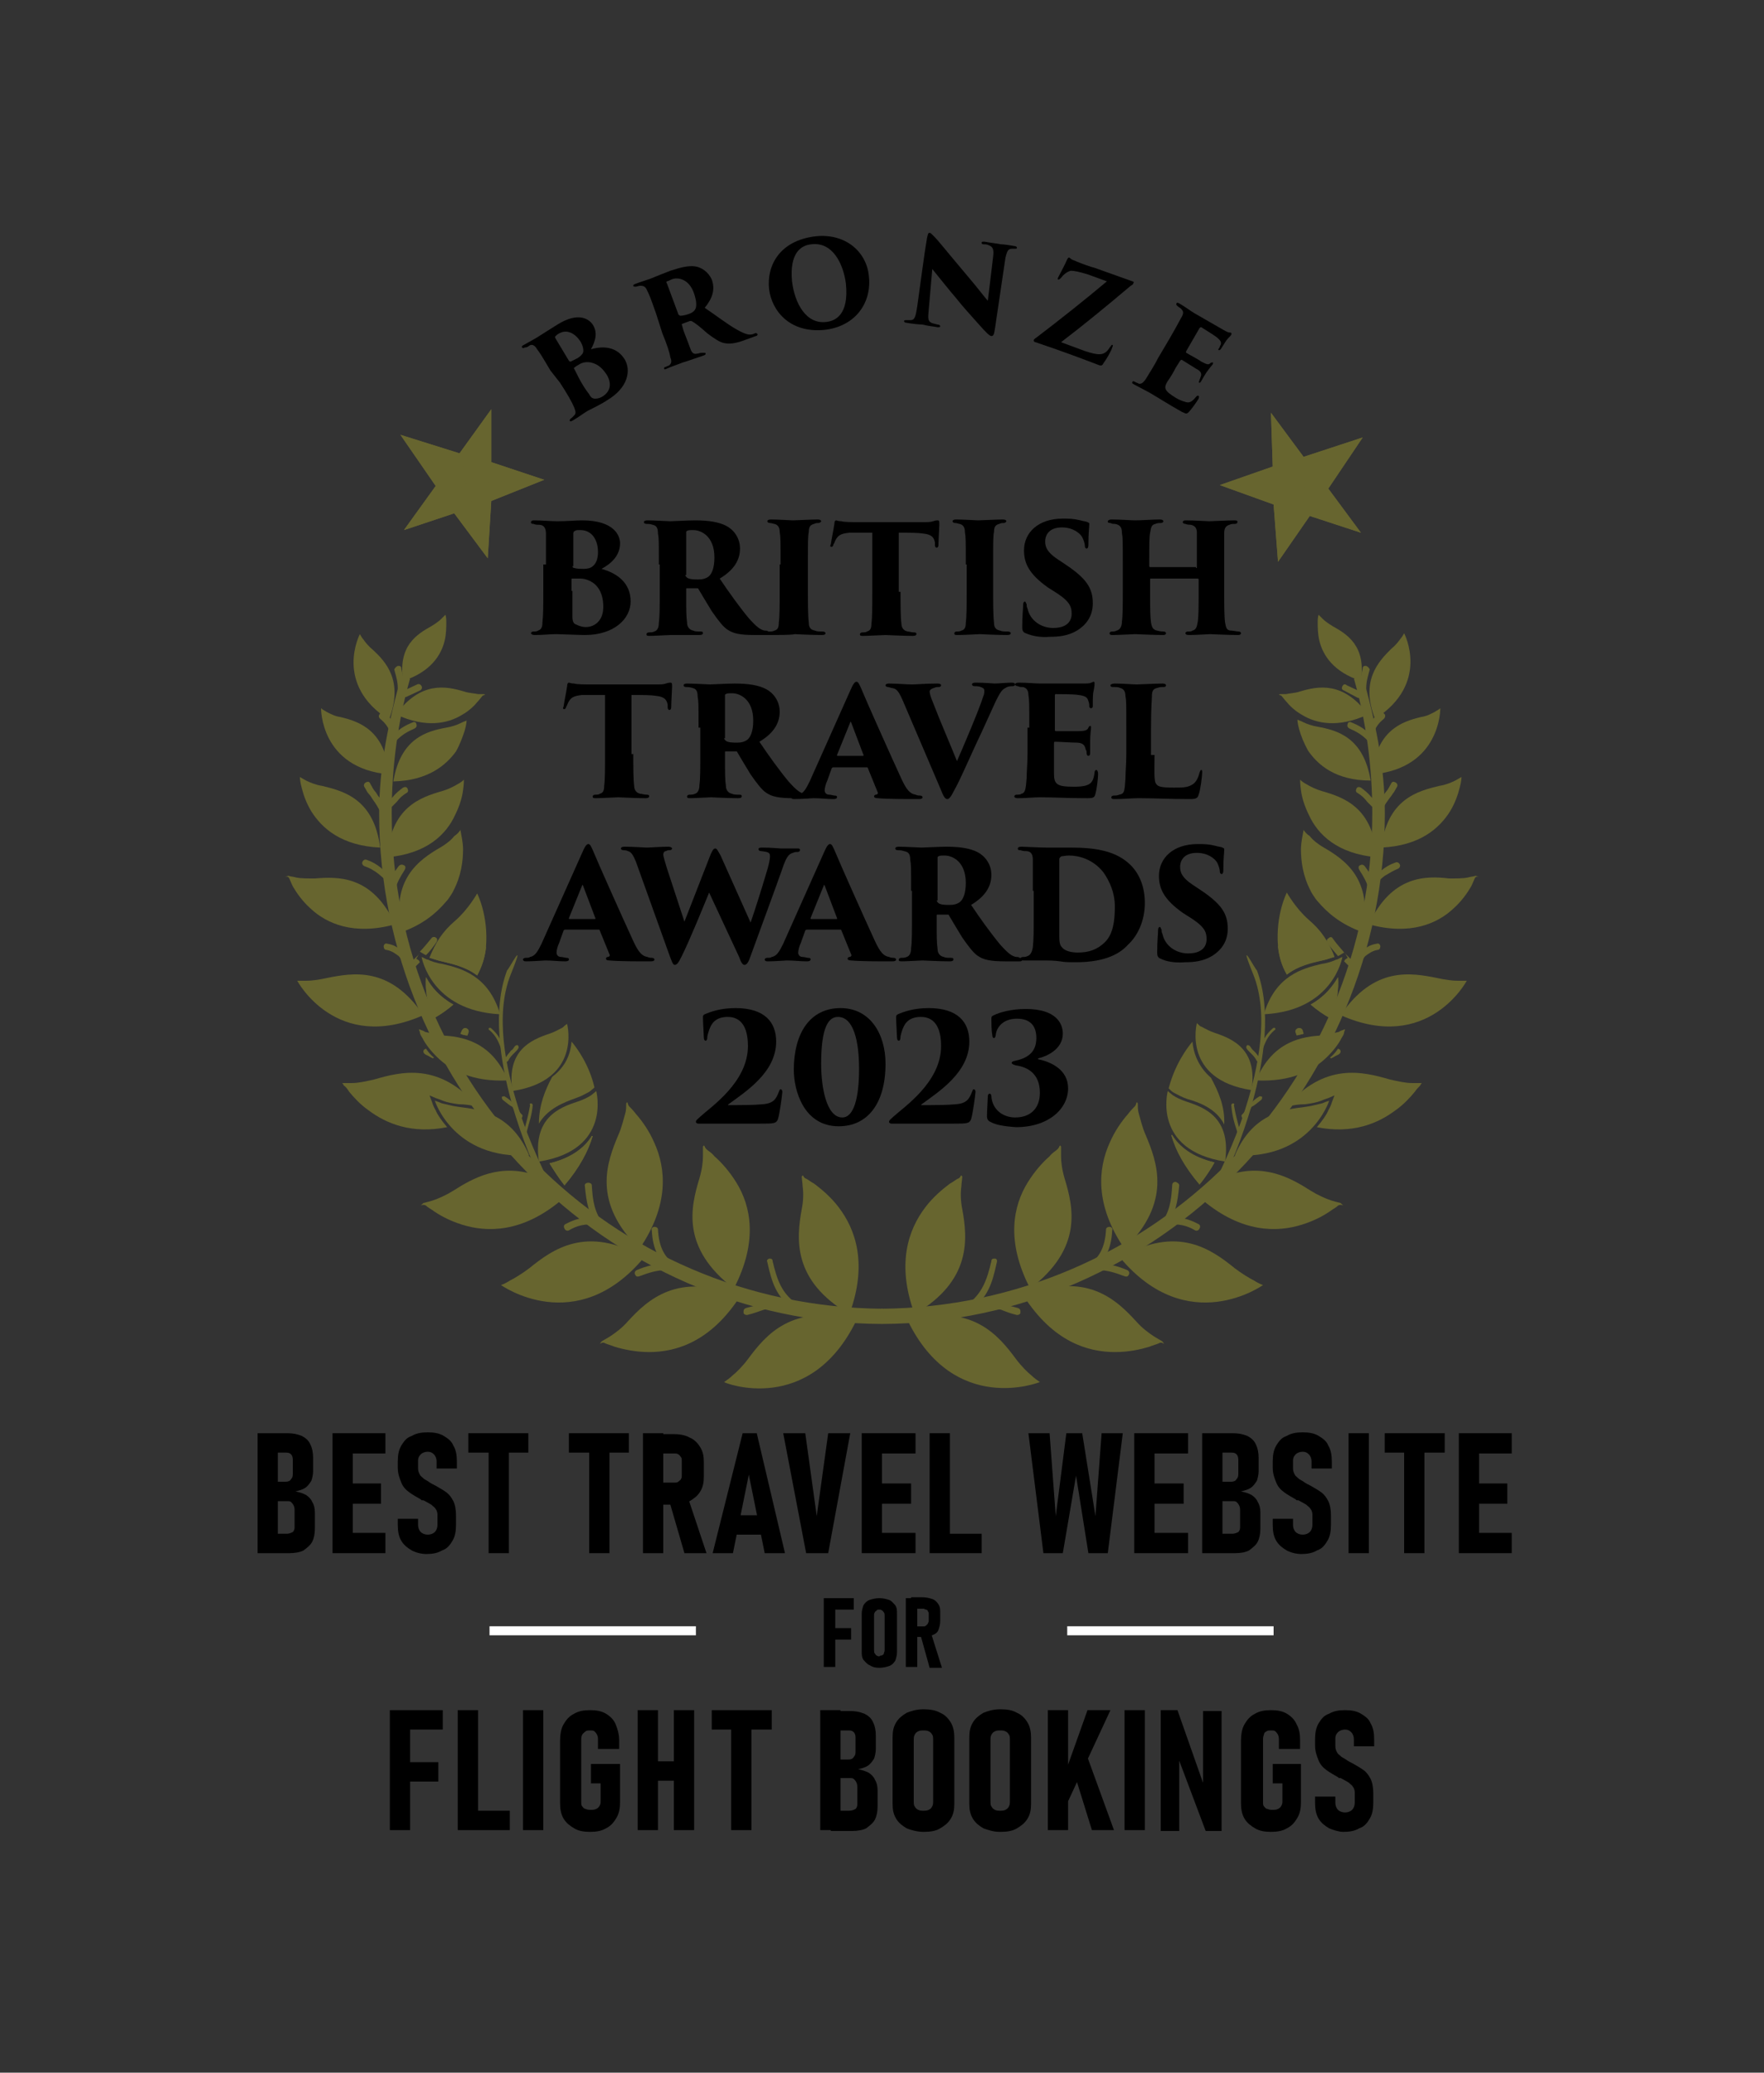 <?xml version="1.0" encoding="UTF-8"?> <svg xmlns="http://www.w3.org/2000/svg" xmlns:xlink="http://www.w3.org/1999/xlink" version="1.1" id="Layer_1" x="0px" y="0px" viewBox="0 0 200 235" style="enable-background:new 0 0 200 235;" xml:space="preserve"><rect x="0" y="0" width="200" height="235" fill="#333333" stroke="none"/> <style type="text/css"> .st0{fill:#BBD532;} .st1{fill:#67652F;stroke:#67652F;stroke-width:1.024;stroke-miterlimit:3.864;} .st2{fill-rule:evenodd;clip-rule:evenodd;fill:#67652F;} .st3{fill:#67652F;} .st4{clip-path:url(#SVGID_00000066473444486486759900000010211511163285569721_);fill:#67652F;} .st5{clip-path:url(#SVGID_00000043423267525193160630000016573108529261469577_);fill:#67652F;} .st6{fill:none;stroke:#FFFFFF;stroke-width:1.024;stroke-miterlimit:10;} .st7{clip-path:url(#SVGID_00000067211144272129531060000001738098046076355489_);fill:#67652F;} .st8{clip-path:url(#SVGID_00000044864498171346781700000011812784114061874570_);fill:#67652F;} .st9{fill:#FFFFFF;} </style> <g> <path class="st1" d="M100.1,148.9c-31.1-0.2-56.2-25.5-56.2-56.7c0-5.3,0.7-10.5,2.1-15.4c-1.4,4.9-2.5,10.1-2.5,15.4 c0,31.2,25.5,57.3,56.5,57.4"></path> <path class="st1" d="M99.9,148.9c31-0.2,56.2-25.5,56.2-56.7c0-5.3-0.7-10.5-2.1-15.4c1.4,4.9,2.5,10.1,2.5,15.4 c0,31.2-25.5,57.3-56.5,57.4"></path> <path class="st2" d="M43.9,97.2c0.4-5.7,3.8-6.8,6.2-7.5c0.7-0.2,1.3-0.5,1.8-0.8c0.2-0.1,0.5-0.3,0.7-0.5c0,0,0,0.5-0.1,1.2 c-0.1,0.8-0.4,1.8-0.9,2.8C50.6,94.6,48.4,96.8,43.9,97.2L43.9,97.2z"></path> <path class="st3" d="M47.2,108.7l0.3,0.2l0.1,0.2c-0.2,0.2-0.4,0.4-0.6,0.6c-0.2,0.2-0.4,0.1-0.5,0c-0.1-0.1-0.2-0.4,0-0.5 c0.4-0.4,0.7-0.7,1-1c0,0,0,0,0.1-0.2L47.2,108.7L47.2,108.7z M48.9,106.4c0.1-0.2,0.4-0.2,0.5-0.1c0.2,0.1,0.2,0.3,0.1,0.5 c-0.4,0.6-0.8,1.1-1.2,1.5l-0.2-0.1l-0.5-0.3C48,107.5,48.4,107,48.9,106.4L48.9,106.4z"></path> <path class="st2" d="M62.3,131.9c2.5-0.6,4-1.8,4.8-3.1l0.1,0c-0.5,1.7-1.5,3.6-3.2,5.6C63.3,133.5,62.8,132.7,62.3,131.9 L62.3,131.9z M64.8,118.1c0.6,0.7,2,2.6,2.6,5.2c-0.2,0.2-0.5,0.4-0.6,0.5c-0.4,0.2-0.9,0.5-1.5,0.7c-1.4,0.5-3.2,1.2-4.2,2.9 c0-2.1,0.7-3.8,1.5-5.3C64.2,120.9,64.7,119.4,64.8,118.1L64.8,118.1z"></path> <path class="st3" d="M62.3,131.9c2.5-0.6,4-1.8,4.8-3.1l0.1,0c-0.5,1.7-1.5,3.6-3.2,5.6C63.3,133.5,62.8,132.7,62.3,131.9 L62.3,131.9z"></path> <path class="st2" d="M64.4,135.4c-4.4,4.1-8.5,4.4-11.5,3.6c-1.5-0.4-2.7-1-3.6-1.6c-0.4-0.3-0.8-0.5-1-0.7c-0.3-0.2-0.6,0-0.6,0 l0.3-0.3c0.4-0.1,0.8-0.2,1.1-0.3c0.6-0.2,1.5-0.6,2.3-1.1c2.2-1.4,5.3-3.2,9.5-1.7l0.1,0.2l1.3,1l0.4-0.4 C63.2,134.6,63.8,135,64.4,135.4L64.4,135.4z"></path> <path class="st3" d="M50.7,127.8c-4,0.8-6.9-0.4-8.9-1.9c-1-0.7-1.7-1.5-2.2-2.1c-0.2-0.3-0.4-0.6-0.6-0.7 c-0.1-0.2-0.2-0.3-0.2-0.3c0.4,0,0.8,0,1.1,0c0.7,0,1.6-0.2,2.5-0.4c3.1-0.9,7.4-2,11.8,3.1c-0.8-0.2-1.5-0.3-2.2-0.3 c-0.7-0.1-1.3-0.2-1.8-0.4c-0.2-0.1-0.5-0.2-0.8-0.3l-0.7-0.3L49,125c0,0,0.1,0.4,0.4,0.9C49.6,126.4,50.1,127.1,50.7,127.8 L50.7,127.8z"></path> <path class="st2" d="M51.4,113.9c-0.7,0.6-1.4,1.1-2.3,1.6c-0.7-1.8-0.9-3.4-0.8-4.7C48.9,111.9,49.8,113,51.4,113.9L51.4,113.9z M55.1,107.4c-0.1,1-0.4,2.1-1,3.2c-1.3-1-2.8-1.3-4-1.6c-0.5-0.1-1-0.3-1.4-0.4c0.7-1.8,1.9-3,3-4 C52.5,105.6,53.5,106.6,55.1,107.4L55.1,107.4z M54.1,102.1"></path> <path class="st3" d="M51.4,113.9c-0.7,0.6-1.4,1.1-2.3,1.6c-0.7-1.8-0.9-3.4-0.8-4.7C48.9,111.9,49.8,113,51.4,113.9L51.4,113.9z"></path> <path class="st3" d="M55.1,107.4c-0.1,1-0.4,2.1-1,3.2c-1.3-1-2.8-1.3-4-1.6c-0.5-0.1-1-0.3-1.4-0.4c0.7-1.8,1.5-3,2.9-4.2 c1.5-1.3,2.5-3.1,2.5-3.1S55.4,103.8,55.1,107.4L55.1,107.4z"></path> <path class="st3" d="M48,115.1c-9.9,4.4-14.3-3.9-14.3-3.9c0.3,0,0.7,0,1,0c0.6,0,1.4-0.1,2.3-0.3C40,110.3,44.2,109.5,48,115.1 L48,115.1z"></path> <path class="st3" d="M52.2,94.1c0.1,0.6,0.3,1.4,0.3,2.2c0,1.3-0.2,3-1.1,4.7c0.1-0.1-0.5,0.9-0.8,1.2c-1.1,1.3-2.6,2.6-5.1,3.5 c-1.2-6,2-8.2,4.4-9.6c0.7-0.4,1.3-0.9,1.6-1.3C51.8,94.6,52,94.4,52.2,94.1L52.2,94.1z"></path> <path class="st2" d="M44.8,104.8c-4.7,1.3-7.8-0.1-9.6-1.8c-0.9-0.8-1.6-1.8-2-2.5c-0.2-0.4-0.3-0.7-0.4-0.9 c-0.1-0.3-0.5-0.2-0.5-0.2l0.4-0.1c0.3,0.1,0.6,0.1,0.9,0.2c0.5,0.1,1.3,0.1,2.1,0.1C38.3,99.4,42.2,99.2,44.8,104.8L44.8,104.8z"></path> <path class="st3" d="M43.1,96.1c-4.4-0.2-6.6-2.2-7.8-4.1c-0.6-1-0.9-1.9-1.1-2.7c-0.2-0.7-0.2-1.2-0.2-1.2 c0.2,0.1,0.5,0.3,0.7,0.4c0.4,0.2,1.1,0.5,1.8,0.6C39,89.7,42.4,90.6,43.1,96.1L43.1,96.1z"></path> <path class="st2" d="M44.6,88.6c0.8-4.9,3.8-5.7,6-6.1c0.6-0.1,1.2-0.3,1.6-0.5c0.2-0.1,0.4-0.2,0.7-0.3c0,0,0,0.4-0.2,1.1 c-0.2,0.6-0.5,1.5-1,2.4C50.6,86.7,48.6,88.5,44.6,88.6L44.6,88.6z"></path> <path class="st3" d="M44.1,87.8c-7.8-0.7-7.7-7.5-7.7-7.5c0.2,0.2,0.5,0.3,0.6,0.4c0.4,0.2,0.9,0.5,1.6,0.6 C40.7,81.8,43.7,82.8,44.1,87.8L44.1,87.8z"></path> <path class="st3" d="M44.1,81.6c-6.3-4-3.3-9.7-3.3-9.7c0.1,0.2,0.3,0.5,0.4,0.6c0.2,0.3,0.6,0.8,1.1,1.2 C43.7,75,45.8,77.2,44.1,81.6L44.1,81.6z"></path> <path class="st3" d="M44.9,81c2.8-3.8,5.7-3.2,7.7-2.6c0.6,0.2,1.2,0.2,1.6,0.3c0.2,0,0.4,0,0.7,0c0.1,0.1,0.1,0.1,0.1,0.1 c0,0-0.2,0-0.3,0.1c-0.1,0.1-0.3,0.4-0.5,0.6c-0.4,0.5-1,1.1-1.9,1.6C50.8,82,48.3,82.6,44.9,81L44.9,81z"></path> <path class="st3" d="M50.5,69.7c0.1,0.3,0.1,0.6,0.1,0.9c0,0.5,0,1.3-0.2,2.1c-0.4,1.6-1.6,3.5-4.7,4.5c-0.6-4,1.6-5.3,3.2-6.2 c0.5-0.3,0.9-0.6,1.1-0.8C50.2,70,50.4,69.8,50.5,69.7L50.5,69.7z"></path> <path class="st3" d="M72.5,141.6c-5.4-5.3-3.7-9.8-2.4-12.9c0.4-0.9,0.6-1.8,0.8-2.5c0.1-0.3,0.1-0.8,0.1-1.1 c0.2-0.3,0.1,0,0.3,0.3c0.2,0.2,0.5,0.5,0.8,0.9c0.7,0.8,1.5,1.9,2.1,3.3C75.5,132.5,75.9,136.6,72.5,141.6L72.5,141.6z"></path> <path class="st3" d="M73,142.6c-7.7,9.2-16.2,3.1-16.2,3.1c0.3-0.1,0.7-0.3,1-0.5c0.6-0.3,1.4-0.8,2.2-1.4 C62.6,141.7,66.5,138.8,73,142.6L73,142.6z"></path> <path class="st3" d="M83.2,146.1c-6-4.6-4.9-9.2-3.9-12.5c0.3-1,0.4-1.9,0.4-2.5c0-0.3,0-0.8,0-1.1c0.2-0.3,0.1,0,0.4,0.3 c0.2,0.2,0.6,0.4,0.9,0.8c0.8,0.7,1.7,1.7,2.5,3C85.1,136.7,86,140.7,83.2,146.1L83.2,146.1z"></path> <path class="st2" d="M83.9,147c-3.3,5.1-7.2,6.3-10.3,6.3c-1.5,0-2.9-0.3-3.9-0.6c-0.5-0.2-0.9-0.3-1.1-0.4 c-0.3-0.2-0.6,0.1-0.6,0.1l0.2-0.3c0.3-0.2,0.7-0.4,1-0.6c0.6-0.4,1.3-0.9,2-1.7C73.4,147.4,76.9,144.1,83.9,147L83.9,147z"></path> <path class="st3" d="M74.2,139.1c0.2,0,0.4,0.1,0.4,0.3c0.1,1.9,0.7,3.4,2.4,4.2c0.2,0.1,0.3,0.3,0.2,0.5c-0.1,0.2-0.3,0.3-0.5,0.2 c-2-1-2.7-2.7-2.8-4.8C73.8,139.3,74,139.1,74.2,139.1L74.2,139.1z"></path> <path class="st3" d="M72,144.5c-0.1-0.2,0-0.4,0.2-0.5c1.2-0.5,2.1-0.7,3.5-0.8c0.2,0,0.4,0.2,0.4,0.4c0,0.2-0.1,0.4-0.4,0.4 c-1.3,0-2.1,0.3-3.2,0.7C72.2,144.8,72.1,144.7,72,144.5L72,144.5z"></path> <path class="st3" d="M66.7,134.1c0.2,0,0.4,0.1,0.4,0.3c0.1,1.8,0.3,3.1,1.4,4.5c0.1,0.2,0.1,0.4-0.1,0.5c-0.2,0.1-0.4,0.1-0.5-0.1 c-1.2-1.6-1.4-2.9-1.6-4.9C66.3,134.2,66.5,134.1,66.7,134.1L66.7,134.1z"></path> <path class="st3" d="M64,139.3c-0.1-0.2-0.1-0.4,0.1-0.5c1.1-0.6,2-0.8,3.4-0.8c0.2,0,0.4,0.2,0.4,0.4c0,0.2-0.1,0.4-0.4,0.4 c-1.2,0-2,0.1-3,0.7C64.3,139.6,64.1,139.5,64,139.3L64,139.3z"></path> <path class="st3" d="M52.2,117.2c0.1-0.1,0.1-0.3,0.2-0.4c0.1-0.2,0.3-0.3,0.5-0.2c0.2,0.1,0.3,0.3,0.2,0.5l-0.1,0.3 C52.7,117.4,52.4,117.3,52.2,117.2L52.2,117.2z"></path> <path class="st3" d="M52.2,117.2c0.1-0.1,0.1-0.3,0.2-0.4c0.1-0.2,0.3-0.3,0.5-0.2c0.2,0.1,0.3,0.3,0.2,0.5l-0.1,0.3 C52.7,117.4,52.4,117.3,52.2,117.2L52.2,117.2z"></path> <path class="st3" d="M48.3,118.9c0.2,0.3,0.5,0.7,0.9,1l-0.1,0.1c-0.3-0.1-0.5-0.3-0.8-0.4C47.9,119.4,47.9,119,48.3,118.9 L48.3,118.9z"></path> <path class="st3" d="M45.2,108.4c-0.4-0.3-0.8-0.6-1.4-0.7c-0.2,0-0.3-0.2-0.3-0.4c0-0.2,0.2-0.4,0.4-0.3c0.7,0.1,1.2,0.4,1.6,0.8 c0.2,0.2,0.4,0.4,0.6,0.7c0.2,0.2,0.4,0.5,0.6,0.8c0.1,0.2,0.1,0.4-0.1,0.5c-0.2,0.1-0.4,0.1-0.5-0.1c-0.2-0.2-0.3-0.5-0.5-0.7 C45.5,108.8,45.4,108.6,45.2,108.4L45.2,108.4z"></path> <path class="st3" d="M41.3,98.2c-0.2-0.1-0.3-0.3-0.2-0.5c0.1-0.2,0.3-0.3,0.5-0.2c0.6,0.2,1.1,0.5,1.6,0.9 c0.4,0.4,0.9,0.8,1.4,1.2c0.2,0.2,0.2,0.4,0,0.5c-0.1,0.1-0.3,0.2-0.5,0c-0.5-0.4-0.9-0.8-1.3-1.1C42.4,98.7,41.9,98.4,41.3,98.2 L41.3,98.2z"></path> <path class="st3" d="M45.8,98.1c0.2,0.1,0.2,0.3,0.1,0.5c-0.5,0.8-0.8,1.3-1.1,2.2c-0.1,0.2-0.3,0.3-0.5,0.2 c-0.2-0.1-0.3-0.2-0.3-0.5c0.3-1,0.6-1.5,1.2-2.3C45.4,98,45.6,98,45.8,98.1L45.8,98.1z"></path> <path class="st3" d="M45.7,89.3c0.2-0.1,0.4-0.1,0.5,0.1c0.1,0.2,0.1,0.4-0.1,0.5c-0.5,0.3-0.8,0.6-1.1,1c-0.3,0.3-0.7,0.7-1.1,1.1 c-0.2,0.2-0.4,0.1-0.5,0c-0.1-0.1-0.2-0.4,0-0.5c0.4-0.4,0.8-0.8,1.1-1.1C44.9,89.9,45.3,89.6,45.7,89.3L45.7,89.3z"></path> <path class="st3" d="M41.8,90c-0.2-0.2-0.3-0.5-0.5-0.8c-0.1-0.2,0-0.4,0.2-0.5c0.2-0.1,0.4-0.1,0.5,0.2c0.2,0.3,0.3,0.6,0.5,0.8 c0.2,0.2,0.3,0.5,0.5,0.7c0.3,0.4,0.6,0.9,0.9,1.5c0.1,0.2,0,0.4-0.2,0.5c-0.2,0.1-0.4,0-0.5-0.2c-0.3-0.6-0.6-1.1-0.9-1.5 C42.1,90.4,42,90.2,41.8,90L41.8,90z"></path> <path class="st3" d="M47.2,82.1c0.1,0.2,0,0.4-0.2,0.5c-0.9,0.4-1.4,0.7-2.1,1.4c-0.2,0.2-0.4,0.1-0.5,0c-0.1-0.1-0.2-0.4,0-0.5 c0.8-0.8,1.4-1.2,2.4-1.6C47,81.8,47.2,81.9,47.2,82.1L47.2,82.1z"></path> <path class="st3" d="M43.1,80.9c0.1-0.2,0.3-0.2,0.5-0.1c0.7,0.6,1.1,1.1,1.4,2.1c0.1,0.2-0.1,0.4-0.2,0.5c-0.2,0.1-0.4,0-0.5-0.2 c-0.3-0.8-0.6-1.2-1.2-1.7C42.9,81.3,42.9,81.1,43.1,80.9L43.1,80.9z"></path> <path class="st3" d="M47.8,77.8c0.1,0.2,0,0.4-0.2,0.5L46.1,79c-0.2,0.1-0.4,0-0.5-0.2c-0.1-0.2-0.1-0.4,0.2-0.5l1.5-0.7 C47.5,77.5,47.7,77.6,47.8,77.8L47.8,77.8z"></path> <path class="st3" d="M45.1,75.5c0.2,0,0.4,0,0.4,0.3c0.2,0.9,0.3,1.4,0.4,2.3c0,0.2-0.2,0.4-0.4,0.4c-0.2,0-0.4-0.1-0.4-0.4 c0-0.9-0.2-1.4-0.4-2.2C44.8,75.7,44.9,75.6,45.1,75.5L45.1,75.5z"></path> <path class="st3" d="M57.9,110.5c-1.8,4.5-0.6,10.5,0.9,15.2c1.3,4.1,3,7.3,3.4,8.3l-0.1,0.1l-1-0.8c-0.3-0.5-1.9-4-3.1-8.3 c-1.3-4.7-2.2-10.5-0.5-15C57.6,110.1,59.8,105.8,57.9,110.5z"></path> <path class="st3" d="M67.6,123.7c0,0,1.8,6.7-6.5,8c-0.7-4.9,2.2-6.1,4.4-6.8c0.6-0.2,1.2-0.5,1.5-0.7 C67.1,124.1,67.4,123.9,67.6,123.7L67.6,123.7z"></path> <path class="st3" d="M60,131c-8.6,0.5-10.7-6.2-10.7-6.2c0.3,0.1,0.6,0.2,0.8,0.3c0.5,0.1,1.1,0.3,1.9,0.4 C54.5,125.8,58,126.3,60,131L60,131z"></path> <path class="st3" d="M64.3,116.1c0,0,1.7,6.4-6.2,7.6c-0.7-4.6,2.1-5.8,4.2-6.5c0.6-0.2,1.1-0.5,1.5-0.7 C63.9,116.4,64.1,116.2,64.3,116.1L64.3,116.1z"></path> <path class="st3" d="M57.6,122.5c-4.1,0.2-6.6-1.2-8.1-2.7c-0.8-0.8-1.3-1.5-1.6-2.1c-0.2-0.3-0.3-0.5-0.3-0.7 c-0.1-0.2-0.1-0.3-0.1-0.3c0.3,0.1,0.6,0.2,0.7,0.3c0.5,0.1,1.1,0.3,1.8,0.4C52.3,117.5,55.7,118,57.6,122.5L57.6,122.5z"></path> <path class="st3" d="M56.7,115c-7.9-0.4-8.9-6.5-8.9-6.5c0.3,0.1,0.5,0.3,0.7,0.3c0.4,0.2,1,0.4,1.7,0.5 C52.3,109.8,55.4,110.6,56.7,115L56.7,115z"></path> <path class="st3" d="M60.2,125.1c0.1,0,0.2,0.1,0.2,0.2c-0.1,1.2-0.4,1.9-0.7,3.1c0,0.1-0.1,0.2-0.2,0.1c-0.1,0-0.2-0.1-0.1-0.2 c0.3-1.2,0.5-1.8,0.7-3C60,125.2,60.1,125.1,60.2,125.1L60.2,125.1z"></path> <path class="st3" d="M57,124.7c-0.1-0.1-0.1-0.2-0.1-0.3c0-0.1,0.2-0.1,0.3-0.1c0.5,0.3,0.8,0.6,1.1,0.9c0.3,0.4,0.5,0.8,0.9,1.2 c0.1,0.1,0,0.2,0,0.3c-0.1,0.1-0.2,0.1-0.3,0c-0.3-0.4-0.6-0.8-0.8-1.2C57.7,125.3,57.4,125,57,124.7L57,124.7z"></path> <path class="st3" d="M58.1,119c0.1-0.1,0.2-0.3,0.3-0.4c0.1-0.1,0.2-0.1,0.3-0.1c0.1,0.1,0.1,0.2,0.1,0.3c-0.1,0.2-0.2,0.3-0.3,0.4 c-0.1,0.1-0.2,0.2-0.3,0.3c-0.2,0.2-0.4,0.4-0.6,0.8c-0.1,0.1-0.2,0.1-0.3,0.1c-0.1-0.1-0.1-0.2-0.1-0.3c0.2-0.3,0.4-0.6,0.6-0.8 C57.8,119.3,57.9,119.1,58.1,119L58.1,119z"></path> <path class="st3" d="M55.4,116.6c0.1-0.1,0.2-0.1,0.3,0c0.8,0.7,1.1,1.3,1.5,2.4c0,0.1,0,0.2-0.1,0.2c-0.1,0-0.2,0-0.2-0.1 c-0.4-1-0.6-1.6-1.4-2.3C55.4,116.8,55.4,116.7,55.4,116.6L55.4,116.6z"></path> <g> <defs> <polygon id="SVGID_1_" points="55.3,63.3 55.7,56.8 61.7,54.4 55.7,52.4 55.7,46.4 52.1,51.4 45.4,49.3 49.4,55.1 45.8,60.1 51.5,58.2 55.3,63.3 "></polygon> </defs> <use xlink:href="#SVGID_1_" style="overflow:visible;fill:#67652F;"></use> <clipPath id="SVGID_00000052070999477117746720000016964760006176593817_"> <use xlink:href="#SVGID_1_" style="overflow:visible;"></use> </clipPath> <polygon style="clip-path:url(#SVGID_00000052070999477117746720000016964760006176593817_);fill:#67652F;" points="52.1,51 52.9,54.8 44.8,48.9 52.1,51 "></polygon> <polygon style="clip-path:url(#SVGID_00000052070999477117746720000016964760006176593817_);fill:#67652F;" points="56.1,52.1 52.9,54.8 55.8,45.9 56.1,52.1 "></polygon> <polygon style="clip-path:url(#SVGID_00000052070999477117746720000016964760006176593817_);fill:#67652F;" points="52.1,51 52.9,54.8 55.8,45.9 52.1,51 "></polygon> <polygon style="clip-path:url(#SVGID_00000052070999477117746720000016964760006176593817_);fill:#67652F;" points="56.1,52.1 52.9,54.8 62.2,54.4 56.1,52.1 "></polygon> <polygon style="clip-path:url(#SVGID_00000052070999477117746720000016964760006176593817_);fill:#67652F;" points="62.2,54.4 52.9,54.8 56.1,57.2 62.2,54.4 "></polygon> <polygon style="clip-path:url(#SVGID_00000052070999477117746720000016964760006176593817_);fill:#67652F;" points="56.1,57.2 52.9,54.8 55.5,64.2 56.1,57.2 "></polygon> <polygon style="clip-path:url(#SVGID_00000052070999477117746720000016964760006176593817_);fill:#67652F;" points="55.5,64.2 52.9,54.8 51.4,58.7 55.5,64.2 "></polygon> <polygon style="clip-path:url(#SVGID_00000052070999477117746720000016964760006176593817_);fill:#67652F;" points="51.4,58.7 52.9,54.8 45.5,60.3 51.4,58.7 "></polygon> <polygon style="clip-path:url(#SVGID_00000052070999477117746720000016964760006176593817_);fill:#67652F;" points="45.5,60.3 52.9,54.8 49.2,55.1 45.5,60.3 "></polygon> <polygon style="clip-path:url(#SVGID_00000052070999477117746720000016964760006176593817_);fill:#67652F;" points="49.2,55.1 52.9,54.8 44.8,48.9 49.2,55.1 "></polygon> </g> <g> <defs> <polygon id="SVGID_00000116915551928833422780000006251909870086599334_" points="138.3,55 144.4,57.2 144.9,63.7 148.5,58.5 154.3,60.4 150.6,55.4 154.5,49.6 147.8,51.8 144.1,46.8 144.3,52.9 138.3,55 "></polygon> </defs> <use xlink:href="#SVGID_00000116915551928833422780000006251909870086599334_" style="overflow:visible;fill:#67652F;"></use> <clipPath id="SVGID_00000029040859693993415560000007460380425477725877_"> <use xlink:href="#SVGID_00000116915551928833422780000006251909870086599334_" style="overflow:visible;"></use> </clipPath> <polygon style="clip-path:url(#SVGID_00000029040859693993415560000007460380425477725877_);fill:#67652F;" points="151,55.5 147.1,55.2 155.1,49.1 151,55.5 "></polygon> <polygon style="clip-path:url(#SVGID_00000029040859693993415560000007460380425477725877_);fill:#67652F;" points="148.8,59 147.1,55.2 154.7,60.6 148.8,59 "></polygon> <polygon style="clip-path:url(#SVGID_00000029040859693993415560000007460380425477725877_);fill:#67652F;" points="151,55.5 147.1,55.2 154.7,60.6 151,55.5 "></polygon> <polygon style="clip-path:url(#SVGID_00000029040859693993415560000007460380425477725877_);fill:#67652F;" points="148.8,59 147.1,55.2 144.7,64.2 148.8,59 "></polygon> <polygon style="clip-path:url(#SVGID_00000029040859693993415560000007460380425477725877_);fill:#67652F;" points="144.7,64.2 147.1,55.2 143.9,57.6 144.7,64.2 "></polygon> <polygon style="clip-path:url(#SVGID_00000029040859693993415560000007460380425477725877_);fill:#67652F;" points="143.9,57.6 147.1,55.2 137.4,55 143.9,57.6 "></polygon> <polygon style="clip-path:url(#SVGID_00000029040859693993415560000007460380425477725877_);fill:#67652F;" points="137.4,55 147.1,55.2 143.8,52.6 137.4,55 "></polygon> <polygon style="clip-path:url(#SVGID_00000029040859693993415560000007460380425477725877_);fill:#67652F;" points="143.8,52.6 147.1,55.2 144,46.5 143.8,52.6 "></polygon> <polygon style="clip-path:url(#SVGID_00000029040859693993415560000007460380425477725877_);fill:#67652F;" points="144,46.5 147.1,55.2 147.9,51.5 144,46.5 "></polygon> <polygon style="clip-path:url(#SVGID_00000029040859693993415560000007460380425477725877_);fill:#67652F;" points="147.9,51.5 147.1,55.2 155.1,49.1 147.9,51.5 "></polygon> </g> <path class="st3" d="M96.3,149c-6.5-3.8-6-8.6-5.4-11.9c0.2-1,0.2-1.9,0.1-2.6c0-0.3-0.1-0.8-0.1-1.1c0.2-0.3,0.1,0,0.4,0.2 c0.3,0.1,0.6,0.4,1,0.6c0.8,0.6,1.9,1.5,2.8,2.7C97,139.4,98.4,143.3,96.3,149L96.3,149z"></path> <path class="st3" d="M82.1,156.7c0.3-0.2,0.7-0.5,0.9-0.7c0.5-0.4,1.2-1.1,1.8-1.9c2-2.7,5-6.4,12.3-4.4 C91.8,160.6,82.1,156.8,82.1,156.7L82.1,156.7L82.1,156.7z"></path> <path class="st3" d="M87.2,142.7c0.2,0,0.4,0,0.4,0.3c0.5,2.1,1,3.6,2.7,4.8c0.2,0.1,0.2,0.4,0.1,0.5c-0.1,0.2-0.3,0.2-0.5,0.1 c-1.9-1.4-2.4-3-2.9-5.3C86.9,142.9,87,142.8,87.2,142.7L87.2,142.7z"></path> <path class="st3" d="M84.7,149.1c-0.2,0-0.4-0.1-0.4-0.3c0-0.2,0-0.4,0.3-0.5c0.7-0.2,1.3-0.3,1.9-0.5c0.6-0.1,1.2-0.2,1.9-0.3 c0.2,0,0.4,0.2,0.4,0.3c0,0.2-0.1,0.4-0.3,0.4c-0.7,0-1.3,0.1-1.9,0.3C86,148.7,85.5,148.9,84.7,149.1L84.7,149.1z"></path> <path class="st2" d="M156.1,97.2c-0.4-5.7-3.8-6.8-6.2-7.5c-0.7-0.2-1.3-0.5-1.8-0.8c-0.2-0.1-0.5-0.3-0.7-0.5c0,0,0,0.5,0.1,1.2 c0.1,0.8,0.4,1.8,0.9,2.8C149.4,94.6,151.6,96.8,156.1,97.2L156.1,97.2z"></path> <path class="st3" d="M152.8,108.6l-0.4-0.7c0.1,0.2,0.1,0.2,0.1,0.2c0.3,0.3,0.6,0.6,1,1c0.2,0.2,0.1,0.4,0,0.5 c-0.1,0.1-0.4,0.2-0.5,0c-0.2-0.2-0.4-0.4-0.6-0.6l0.1-0.2L152.8,108.6L152.8,108.6z M151.1,106.4c0.5,0.7,0.9,1.1,1.3,1.6 l-0.5,0.3l-0.2,0.1c-0.4-0.5-0.8-0.9-1.2-1.5c-0.1-0.2-0.1-0.4,0.1-0.5C150.8,106.2,151,106.2,151.1,106.4L151.1,106.4z"></path> <path class="st2" d="M137.7,131.8c-0.4,0.8-1,1.6-1.7,2.5c-1.7-2-2.7-3.8-3.2-5.6l0.1,0C133.7,130,135.1,131.2,137.7,131.8 L137.7,131.8z M135.2,118.1c0.1,1.2,0.6,2.8,2.1,4.1c0.8,1.5,1.6,3.2,1.5,5.3c-0.9-1.8-2.8-2.5-4.2-2.9c-0.6-0.2-1.1-0.5-1.5-0.7 c-0.2-0.1-0.4-0.3-0.6-0.5C133.2,120.7,134.6,118.8,135.2,118.1L135.2,118.1z"></path> <path class="st3" d="M137.7,131.8c-2.5-0.6-4-1.8-4.8-3.1l-0.1,0c0.5,1.7,1.5,3.6,3.2,5.6C136.7,133.5,137.2,132.6,137.7,131.8 L137.7,131.8z"></path> <path class="st2" d="M135.6,135.4c4.4,4.1,8.5,4.4,11.5,3.6c1.5-0.4,2.7-1,3.6-1.6c0.4-0.3,0.8-0.5,1-0.7c0.3-0.2,0.6,0,0.6,0 l-0.3-0.3c-0.4-0.1-0.8-0.2-1.1-0.3c-0.6-0.2-1.5-0.6-2.3-1.1c-2.2-1.4-5.3-3.2-9.5-1.7l-0.1,0.2l-1.3,1l-0.4-0.4 C136.8,134.6,136.2,135,135.6,135.4L135.6,135.4z"></path> <path class="st3" d="M149.3,127.8c4,0.8,6.9-0.4,8.9-1.9c1-0.7,1.7-1.5,2.2-2.1c0.2-0.3,0.4-0.5,0.6-0.7c0.1-0.2,0.2-0.3,0.2-0.3 c-0.4,0-0.8,0-1.1,0c-0.7,0-1.6-0.2-2.5-0.4c-3.1-0.9-7.4-2-11.8,3.1c0.8-0.2,1.5-0.3,2.2-0.3c0.7-0.1,1.3-0.2,1.8-0.4 c0.2-0.1,0.5-0.2,0.8-0.3l0.7-0.3L151,125c0,0-0.1,0.4-0.4,0.9C150.4,126.4,149.9,127.1,149.3,127.8L149.3,127.8z"></path> <path class="st2" d="M148.6,113.9c1.6-0.9,2.5-2.1,3.1-3.1c0.1,1.3-0.1,2.9-0.8,4.7C150,115,149.3,114.5,148.6,113.9L148.6,113.9z M144.9,107.3c1.6-0.8,2.7-1.8,3.4-2.8c1.1,1,2.4,2.2,3,4c-0.4,0.1-0.9,0.3-1.4,0.4c-1.2,0.2-2.7,0.6-4,1.6 C145.3,109.5,145,108.4,144.9,107.3L144.9,107.3z M145.9,102.1"></path> <path class="st3" d="M148.6,113.9c0.7,0.6,1.4,1.1,2.3,1.6c0.7-1.8,0.9-3.4,0.8-4.7C151.1,111.9,150.2,113,148.6,113.9L148.6,113.9 z"></path> <path class="st3" d="M144.9,107.3c0.1,1,0.4,2.1,1,3.2c1.3-1,2.8-1.3,4-1.6c0.5-0.1,1-0.3,1.4-0.4c-0.7-1.8-1.5-3-2.9-4.2 c-1.5-1.3-2.5-3.1-2.5-3.1S144.6,103.7,144.9,107.3L144.9,107.3z"></path> <path class="st3" d="M152,115.1c9.9,4.4,14.3-3.9,14.3-3.9c-0.3,0-0.7,0-1,0c-0.6,0-1.4-0.1-2.3-0.3 C160,110.3,155.8,109.5,152,115.1L152,115.1z"></path> <path class="st3" d="M147.8,94.1c-0.1,0.6-0.3,1.4-0.3,2.2c0,1.3,0.2,3,1.1,4.7c-0.1-0.1,0.5,0.9,0.8,1.2c1.1,1.3,2.6,2.6,5.1,3.5 c1.2-6-2-8.2-4.4-9.6c-0.7-0.4-1.3-0.9-1.6-1.3C148.2,94.6,148,94.4,147.8,94.1L147.8,94.1z"></path> <path class="st2" d="M155.2,104.8c4.7,1.3,7.8-0.1,9.6-1.8c0.9-0.8,1.6-1.8,2-2.5c0.2-0.4,0.3-0.7,0.4-0.9c0.1-0.3,0.5-0.2,0.5-0.2 l-0.4-0.1c-0.3,0.1-0.6,0.1-0.9,0.2c-0.5,0.1-1.3,0.1-2.1,0.1C161.7,99.3,157.8,99.2,155.2,104.8L155.2,104.8z"></path> <path class="st3" d="M156.6,96.1c4.4-0.2,6.6-2.2,7.8-4.1c0.6-1,0.9-1.9,1.1-2.7c0.2-0.7,0.2-1.2,0.2-1.2c-0.2,0.1-0.5,0.3-0.7,0.4 c-0.4,0.2-1.1,0.5-1.8,0.6C160.7,89.7,157.3,90.6,156.6,96.1L156.6,96.1z"></path> <path class="st2" d="M155.4,88.5c-0.8-4.9-3.8-5.7-6-6.1c-0.6-0.1-1.2-0.3-1.6-0.5c-0.2-0.1-0.4-0.2-0.7-0.3c0,0,0,0.4,0.2,1.1 c0.2,0.7,0.5,1.5,1,2.4C149.4,86.7,151.4,88.5,155.4,88.5L155.4,88.5z"></path> <path class="st3" d="M155.6,87.8c7.8-0.7,7.7-7.5,7.7-7.5c-0.2,0.2-0.5,0.3-0.6,0.4c-0.4,0.2-0.9,0.5-1.6,0.6 C159,81.8,156,82.8,155.6,87.8L155.6,87.8z"></path> <path class="st3" d="M155.9,81.5c6.3-4,3.3-9.7,3.3-9.7c-0.1,0.2-0.3,0.5-0.4,0.6c-0.2,0.3-0.6,0.8-1.1,1.2 C156.3,75,154.2,77.2,155.9,81.5L155.9,81.5z"></path> <path class="st3" d="M155.1,81c-2.8-3.8-5.7-3.2-7.7-2.6c-0.6,0.2-1.2,0.2-1.6,0.3c-0.2,0-0.4,0-0.7,0c-0.1,0.1-0.1,0.1-0.1,0.1 c0,0,0.2,0,0.3,0.1c0.1,0.1,0.3,0.4,0.5,0.6c0.4,0.5,1,1.1,1.9,1.6C149.2,82,151.7,82.6,155.1,81L155.1,81z"></path> <path class="st3" d="M149.5,69.7c-0.1,0.3-0.1,0.6-0.1,0.9c0,0.5,0,1.3,0.2,2.1c0.4,1.6,1.6,3.5,4.7,4.5c0.6-4-1.6-5.3-3.2-6.2 c-0.5-0.3-0.9-0.6-1.1-0.8C149.8,70,149.6,69.8,149.5,69.7L149.5,69.7z"></path> <path class="st3" d="M127.5,141.6c5.4-5.3,3.7-9.8,2.4-12.9c-0.4-0.9-0.6-1.8-0.8-2.5c-0.1-0.3-0.1-0.8-0.1-1.1 c-0.2-0.3-0.1,0-0.3,0.3c-0.2,0.2-0.5,0.5-0.8,0.9c-0.7,0.8-1.5,1.9-2.1,3.3C124.5,132.5,124.1,136.6,127.5,141.6L127.5,141.6z"></path> <path class="st3" d="M127,142.6c7.7,9.2,16.2,3.1,16.2,3.1c-0.3-0.1-0.7-0.3-1-0.5c-0.6-0.3-1.4-0.8-2.2-1.4 C137.4,141.7,133.5,138.8,127,142.6L127,142.6z"></path> <path class="st3" d="M116.8,146.1c6-4.6,4.9-9.2,3.9-12.5c-0.3-1-0.4-1.9-0.4-2.5c0-0.3,0-0.8,0-1.1c-0.2-0.3-0.1,0-0.4,0.3 c-0.2,0.2-0.6,0.4-0.9,0.8c-0.8,0.7-1.7,1.7-2.5,3C114.9,136.7,114,140.7,116.8,146.1L116.8,146.1z"></path> <path class="st2" d="M116.1,147c3.3,5.1,7.2,6.3,10.3,6.3c1.6,0,2.9-0.3,3.9-0.6c0.5-0.2,0.9-0.3,1.1-0.4c0.3-0.2,0.6,0.1,0.6,0.1 l-0.2-0.3c-0.3-0.2-0.7-0.4-1-0.6c-0.6-0.4-1.3-0.9-2-1.7C126.6,147.4,123.1,144,116.1,147L116.1,147z"></path> <path class="st3" d="M125.8,139.1c-0.2,0-0.4,0.1-0.4,0.3c-0.1,1.9-0.7,3.4-2.4,4.2c-0.2,0.1-0.3,0.3-0.2,0.5 c0.1,0.2,0.3,0.3,0.5,0.2c2-1,2.7-2.7,2.8-4.8C126.2,139.3,126,139.1,125.8,139.1L125.8,139.1z"></path> <path class="st3" d="M128,144.5c0.1-0.2,0-0.4-0.2-0.5c-1.2-0.5-2.1-0.7-3.5-0.8c-0.2,0-0.4,0.2-0.4,0.4c0,0.2,0.1,0.4,0.4,0.4 c1.3,0,2.1,0.3,3.2,0.7C127.8,144.8,127.9,144.7,128,144.5L128,144.5z"></path> <path class="st3" d="M133.3,134c-0.2,0-0.4,0.1-0.4,0.4c-0.1,1.8-0.3,3.1-1.4,4.5c-0.1,0.2-0.1,0.4,0.1,0.5 c0.2,0.1,0.4,0.1,0.5-0.1c1.2-1.6,1.4-2.9,1.6-4.9C133.7,134.2,133.5,134.1,133.3,134L133.3,134z"></path> <path class="st3" d="M136,139.3c0.1-0.2,0.1-0.4-0.1-0.5c-1.1-0.6-2-0.8-3.4-0.8c-0.2,0-0.4,0.2-0.4,0.4c0,0.2,0.1,0.4,0.4,0.4 c1.2,0,2,0.1,3,0.7C135.7,139.6,135.9,139.5,136,139.3L136,139.3z"></path> <path class="st3" d="M147.8,117.2c-0.2,0.1-0.5,0.1-0.7,0.2l-0.1-0.3c-0.1-0.2,0-0.4,0.2-0.5c0.2-0.1,0.4,0,0.5,0.2 C147.7,116.9,147.8,117.1,147.8,117.2L147.8,117.2z"></path> <path class="st3" d="M147.8,117.2c-0.1-0.1-0.1-0.3-0.2-0.4c-0.1-0.2-0.3-0.3-0.5-0.2c-0.2,0.1-0.3,0.3-0.2,0.5l0.1,0.3 C147.3,117.3,147.6,117.3,147.8,117.2L147.8,117.2z"></path> <path class="st3" d="M151.7,118.9c-0.2,0.3-0.5,0.7-0.9,1l0.1,0.1c0.3-0.1,0.5-0.3,0.8-0.4C152.1,119.4,152.1,119,151.7,118.9 L151.7,118.9z"></path> <path class="st3" d="M154.8,108.4c0.4-0.3,0.8-0.6,1.4-0.7c0.2,0,0.3-0.2,0.3-0.4c0-0.2-0.2-0.4-0.4-0.3c-0.7,0.1-1.2,0.4-1.6,0.8 c-0.2,0.2-0.4,0.4-0.6,0.7c-0.2,0.2-0.4,0.5-0.6,0.8c-0.2,0.2-0.1,0.4,0.1,0.5c0.2,0.1,0.4,0.1,0.5-0.1c0.2-0.2,0.3-0.5,0.5-0.7 C154.5,108.8,154.6,108.6,154.8,108.4L154.8,108.4z"></path> <path class="st3" d="M158.5,98.5c0.2-0.1,0.3-0.3,0.2-0.5c-0.1-0.2-0.3-0.3-0.5-0.2c-0.6,0.2-1.1,0.5-1.6,0.9 c-0.4,0.4-0.9,0.8-1.4,1.2c-0.2,0.2-0.2,0.4,0,0.5c0.1,0.1,0.3,0.2,0.5,0c0.5-0.4,0.9-0.8,1.3-1.1C157.5,99,158,98.7,158.5,98.5 L158.5,98.5z"></path> <path class="st3" d="M154.2,98.1c-0.2,0.1-0.2,0.3-0.1,0.5c0.5,0.8,0.8,1.3,1.1,2.2c0.1,0.2,0.3,0.3,0.5,0.3 c0.2-0.1,0.3-0.2,0.3-0.5c-0.3-1-0.6-1.5-1.2-2.3C154.6,98,154.4,98,154.2,98.1L154.2,98.1z"></path> <path class="st3" d="M154.3,89.3c-0.2-0.1-0.4-0.1-0.5,0.1c-0.1,0.2-0.1,0.4,0.1,0.5c0.5,0.3,0.8,0.6,1.1,1 c0.3,0.3,0.7,0.7,1.1,1.1c0.2,0.2,0.4,0.1,0.5,0c0.1-0.1,0.2-0.4,0-0.5c-0.4-0.4-0.8-0.8-1.1-1.1C155.1,89.9,154.7,89.6,154.3,89.3 L154.3,89.3z"></path> <path class="st3" d="M157.9,90c0.2-0.2,0.3-0.5,0.5-0.8c0.1-0.2,0-0.4-0.2-0.5c-0.2-0.1-0.4-0.1-0.5,0.2c-0.2,0.3-0.3,0.6-0.5,0.8 c-0.2,0.2-0.3,0.5-0.5,0.7c-0.3,0.4-0.6,0.9-0.9,1.5c-0.1,0.2,0,0.4,0.2,0.5c0.2,0.1,0.4,0,0.5-0.2c0.3-0.6,0.6-1.1,0.9-1.5 C157.6,90.4,157.8,90.2,157.9,90L157.9,90z"></path> <path class="st3" d="M152.8,82.1c-0.1,0.2,0,0.4,0.2,0.5c0.9,0.4,1.4,0.7,2.1,1.4c0.2,0.2,0.4,0.1,0.5,0c0.1-0.1,0.2-0.4,0-0.5 c-0.8-0.8-1.4-1.2-2.4-1.6C153,81.8,152.8,81.9,152.8,82.1L152.8,82.1z"></path> <path class="st3" d="M156.9,80.9c-0.1-0.2-0.3-0.2-0.5-0.1c-0.7,0.6-1.1,1.1-1.4,2.1c-0.1,0.2,0.1,0.4,0.2,0.5 c0.2,0.1,0.4,0,0.5-0.2c0.3-0.8,0.6-1.2,1.2-1.7C157.1,81.3,157.1,81,156.9,80.9L156.9,80.9z"></path> <path class="st3" d="M152.2,77.8c-0.1,0.2-0.1,0.4,0.2,0.5l1.5,0.8c0.2,0.1,0.4,0,0.5-0.2c0.1-0.2,0.1-0.4-0.2-0.5l-1.5-0.7 C152.5,77.5,152.3,77.6,152.2,77.8L152.2,77.8z"></path> <path class="st3" d="M154.9,75.5c-0.2,0-0.4,0-0.4,0.3c-0.2,0.9-0.3,1.4-0.4,2.3c0,0.2,0.2,0.4,0.4,0.4c0.2,0,0.4-0.1,0.4-0.4 c0-0.9,0.2-1.4,0.4-2.2C155.2,75.7,155.1,75.6,154.9,75.5L154.9,75.5z"></path> <path class="st3" d="M142.1,110.5c1.8,4.5,0.6,10.5-0.9,15.2c-1.3,4.1-3,7.3-3.4,8.3l0.1,0.1l1-0.8c0.3-0.5,1.9-4,3.1-8.3 c1.3-4.7,2.2-10.5,0.5-15C142.4,110.1,140.2,105.8,142.1,110.5z"></path> <path class="st3" d="M132.4,123.7c0,0-1.8,6.7,6.5,8c0.7-4.9-2.2-6.1-4.4-6.8c-0.6-0.2-1.2-0.5-1.5-0.7 C132.9,124.1,132.6,123.9,132.4,123.7L132.4,123.7z"></path> <path class="st3" d="M140,131c8.6,0.5,10.7-6.2,10.7-6.2c-0.3,0.1-0.6,0.2-0.8,0.3c-0.5,0.1-1.1,0.3-1.9,0.4 C145.5,125.8,142,126.3,140,131L140,131z"></path> <path class="st3" d="M135.7,116c0,0-1.7,6.4,6.2,7.6c0.7-4.6-2.1-5.8-4.2-6.5c-0.6-0.2-1.1-0.5-1.5-0.7 C136.1,116.4,135.9,116.2,135.7,116L135.7,116z"></path> <path class="st3" d="M142.4,122.5c4.1,0.2,6.6-1.2,8.1-2.7c0.8-0.8,1.3-1.5,1.6-2.1c0.2-0.3,0.3-0.5,0.3-0.7 c0.1-0.2,0.1-0.3,0.1-0.3c-0.3,0.1-0.6,0.2-0.7,0.3c-0.5,0.1-1.1,0.3-1.8,0.4C147.7,117.5,144.3,118,142.4,122.5L142.4,122.5z"></path> <path class="st3" d="M143.3,115c7.9-0.4,8.9-6.5,8.9-6.5c-0.3,0.1-0.5,0.3-0.7,0.3c-0.4,0.2-1,0.4-1.7,0.5 C147.7,109.8,144.6,110.6,143.3,115L143.3,115z"></path> <path class="st3" d="M139.8,125.1c-0.1,0-0.2,0.1-0.2,0.2c0.1,1.2,0.3,1.9,0.7,3.1c0,0.1,0.1,0.2,0.2,0.1c0.1,0,0.2-0.1,0.1-0.2 c-0.3-1.2-0.5-1.8-0.7-3C140,125.2,139.9,125.1,139.8,125.1L139.8,125.1z"></path> <path class="st3" d="M143,124.7c0.1-0.1,0.1-0.2,0.1-0.3c0-0.1-0.2-0.1-0.3-0.1c-0.5,0.3-0.8,0.6-1.1,0.9c-0.3,0.4-0.5,0.8-0.9,1.2 c-0.1,0.1,0,0.2,0,0.3c0.1,0.1,0.2,0.1,0.3,0c0.3-0.4,0.6-0.8,0.8-1.2C142.3,125.3,142.6,125,143,124.7L143,124.7z"></path> <path class="st3" d="M142,119c-0.1-0.1-0.2-0.3-0.3-0.4c-0.1-0.1-0.2-0.1-0.3-0.1c-0.1,0.1-0.1,0.2-0.1,0.3 c0.1,0.2,0.2,0.3,0.3,0.4c0.1,0.1,0.2,0.2,0.3,0.3c0.2,0.2,0.4,0.4,0.6,0.8c0.1,0.1,0.2,0.1,0.3,0.1c0.1-0.1,0.1-0.2,0.1-0.3 c-0.2-0.3-0.4-0.6-0.6-0.8C142.2,119.2,142.1,119.1,142,119L142,119z"></path> <path class="st3" d="M144.6,116.6c-0.1-0.1-0.2-0.1-0.3,0c-0.8,0.7-1.1,1.3-1.5,2.4c0,0.1,0,0.2,0.1,0.2c0.1,0,0.2,0,0.2-0.1 c0.4-1,0.6-1.6,1.4-2.3C144.6,116.8,144.6,116.7,144.6,116.6L144.6,116.6z"></path> <path class="st3" d="M103.7,149c6.5-3.8,6-8.6,5.4-11.9c-0.2-1-0.2-1.9-0.1-2.6c0-0.3,0.1-0.8,0.1-1.1c-0.2-0.3-0.1,0-0.4,0.2 c-0.3,0.1-0.6,0.4-1,0.6c-0.8,0.6-1.9,1.5-2.8,2.7C103,139.4,101.6,143.3,103.7,149L103.7,149z"></path> <path class="st3" d="M117.9,156.7c-0.3-0.2-0.7-0.5-0.9-0.7c-0.5-0.4-1.2-1.1-1.8-1.9c-2-2.7-5-6.4-12.3-4.4 C108.2,160.6,117.9,156.7,117.9,156.7L117.9,156.7L117.9,156.7z"></path> <path class="st3" d="M112.8,142.7c-0.2,0-0.4,0-0.4,0.3c-0.5,2.1-1,3.6-2.7,4.9c-0.2,0.1-0.2,0.4-0.1,0.5c0.1,0.2,0.3,0.2,0.5,0.1 c1.9-1.4,2.4-3,2.9-5.3C113.1,142.9,113,142.7,112.8,142.7L112.8,142.7z"></path> <path class="st3" d="M115.3,149.1c0.2,0,0.4-0.1,0.4-0.3c0-0.2,0-0.4-0.3-0.5c-0.7-0.2-1.3-0.3-1.9-0.5c-0.6-0.1-1.2-0.2-1.9-0.3 c-0.2,0-0.4,0.2-0.4,0.3c0,0.2,0.1,0.4,0.4,0.4c0.7,0,1.3,0.2,1.9,0.3C114,148.7,114.5,148.9,115.3,149.1L115.3,149.1z"></path> <g> <path d="M62.4,42c-1-1.7-1.2-2-1.5-2.4c-0.3-0.5-0.6-0.6-0.9-0.4c-0.1,0.1-0.3,0.2-0.5,0.2c-0.2,0.1-0.2,0.1-0.3,0 c-0.1-0.1,0-0.2,0.2-0.3c0.7-0.4,1.3-0.7,1.9-1.1c0.8-0.5,1.4-0.9,1.9-1.2c2.4-1.5,3.6-0.6,4,0c0.6,0.9,0.3,1.9-0.2,2.8 c1.4-0.4,2.9-0.3,3.8,1.1c0.8,1.3,0.4,3.3-2,4.7c-0.4,0.3-1.8,1-2.2,1.2c-0.5,0.3-1,0.7-1.7,1.1c-0.2,0.1-0.3,0.1-0.3,0 c0-0.1,0-0.2,0.2-0.3c0.1-0.1,0.2-0.2,0.3-0.3c0.2-0.2,0.2-0.4,0-0.9c-0.3-0.7-0.7-1.4-1.6-2.8L62.4,42z M64.5,40.9 c0.1,0.1,0.1,0.1,0.2,0.1c0.2-0.1,0.6-0.3,0.8-0.4c0.3-0.2,0.5-0.4,0.6-0.6c0.1-0.3,0-0.8-0.3-1.3c-0.6-0.9-1.5-1.4-2.4-0.9 c-0.2,0.1-0.3,0.2-0.4,0.3c-0.1,0.1-0.1,0.1,0,0.3L64.5,40.9z M65.6,42.8c0.3,0.6,0.8,1.4,1.2,1.9c0.2,0.4,0.4,0.5,0.7,0.5 c0.3,0,0.6-0.1,0.9-0.3c0.6-0.4,1.1-1.2,0.4-2.4c-0.4-0.6-0.9-1.2-1.8-1.4c-0.5-0.1-1,0-1.3,0.2c-0.2,0.1-0.5,0.3-0.6,0.4 c0,0-0.1,0.1,0,0.1L65.6,42.8z"></path> <path d="M74.4,35.6c-0.7-2-0.8-2.2-1-2.6c-0.2-0.5-0.4-0.6-0.8-0.6c-0.2,0-0.4,0.1-0.5,0.1c-0.2,0-0.3,0-0.3-0.1 c0-0.1,0-0.1,0.2-0.2c0.5-0.2,1.8-0.6,2-0.7c0.2-0.1,1.5-0.6,2-0.8c1.2-0.4,2.1-0.6,2.8-0.5c0.7,0.1,1.5,0.6,1.9,1.5 c0.4,1.1,0.1,2.1-0.8,3.2c1.2,0.8,2.6,1.9,3.7,2.5c0.9,0.5,1.3,0.6,1.7,0.5c0.1,0,0.2-0.1,0.3-0.1c0.1-0.1,0.2,0,0.3,0.1 c0,0.1-0.1,0.2-0.2,0.2l-1.1,0.4c-1.3,0.5-1.9,0.5-2.5,0.4c-0.5-0.1-1.1-0.5-1.9-1.1c-0.9-0.8-1.4-1.2-1.8-1.4c0,0-0.1,0-0.2,0 l-0.8,0.3c-0.1,0-0.1,0.1-0.1,0.1l0.2,0.7c0.4,1,0.6,1.6,0.8,2.1c0.1,0.3,0.3,0.6,0.7,0.5c0.2,0,0.3-0.1,0.6-0.1 C80,40,80,40,80,40.1c0,0.1,0,0.1-0.2,0.2c-0.9,0.3-2.3,0.8-2.4,0.8c-0.2,0.1-1.4,0.5-1.8,0.7c-0.2,0.1-0.3,0.1-0.3,0 c0-0.1,0-0.2,0.2-0.2c0.1-0.1,0.3-0.1,0.4-0.2c0.2-0.2,0.3-0.4,0.1-0.9c-0.1-0.6-0.4-1.5-0.9-2.7L74.4,35.6z M76.9,35.6 c0,0.1,0.1,0.1,0.2,0.2c0.3,0,0.7-0.1,1-0.2c0.3-0.1,0.6-0.3,0.7-0.5c0.2-0.3,0.2-0.9-0.1-1.8c-0.6-1.8-2-1.9-2.6-1.6 c-0.2,0.1-0.4,0.2-0.5,0.2c0,0-0.1,0.1,0,0.2L76.9,35.6z"></path> <path d="M87.2,32.8c-0.3-2.7,1.2-5.5,5.2-6c3.4-0.4,5.8,1.7,6.1,4.4c0.4,3.1-1.5,5.8-5,6.2C89.5,37.8,87.5,35.2,87.2,32.8z M95.9,32.1c-0.3-2.2-1.5-4.7-3.9-4.4c-1.2,0.1-2.5,1-2.2,4.2c0.3,2.5,1.6,4.9,3.9,4.6C94.6,36.4,96.3,35.8,95.9,32.1z"></path> <path d="M105.1,27c0.1-0.4,0.1-0.6,0.3-0.6c0.1,0,0.2,0.1,0.5,0.4c0.5,0.5,1.1,1.3,3.8,4.5c1.2,1.4,2,2.5,2.3,2.8l0.6-5 c0.1-0.8,0-1.1-0.5-1.3c-0.2-0.1-0.4-0.1-0.6-0.1c-0.2,0-0.2-0.1-0.2-0.2c0-0.1,0.1-0.1,0.3-0.1c0.5,0.1,1.4,0.2,1.9,0.3 c0.3,0,1,0.1,1.5,0.2c0.2,0,0.3,0.1,0.3,0.2c0,0.1-0.1,0.1-0.2,0.1c-0.2,0-0.2,0-0.3,0c-0.5,0-0.6,0.2-0.8,1 c-0.4,2.7-0.8,5.4-1.2,8.1c-0.1,0.7-0.2,0.8-0.4,0.8c-0.2,0-0.6-0.4-1.4-1.3c-0.8-0.9-1.9-2.1-2.6-3c-0.7-0.8-1.8-2.2-2.7-3.3 l-0.4,4.6c-0.1,1-0.1,1.3,0.3,1.5c0.2,0.1,0.4,0.1,0.7,0.2c0.2,0,0.3,0.1,0.3,0.2c0,0.1-0.1,0.1-0.3,0.1c-0.5-0.1-0.9-0.1-1.7-0.3 c-0.3,0-1.3-0.1-1.8-0.2c-0.2,0-0.3-0.1-0.3-0.2c0-0.1,0.1-0.1,0.3-0.1c0.1,0,0.3,0,0.4,0c0.5,0,0.6-0.3,0.8-1.6 C104.4,31.9,104.8,28.7,105.1,27z"></path> <path d="M123,39.8c1.5,0.5,2.1,0.5,2.6-0.1c0.1-0.1,0.2-0.3,0.3-0.4c0.1-0.1,0.1-0.2,0.2-0.2c0.1,0,0.1,0.1,0,0.3 c-0.1,0.4-0.7,1.4-1,1.8c-0.1,0.2-0.2,0.3-0.5,0.2c-2.1-0.8-4.2-1.6-7.2-2.6c-0.1,0-0.2-0.1-0.2-0.2c0-0.1,0.1-0.2,0.4-0.4 c2.5-1.9,5.4-4.2,7.9-6.3l-2.2-0.8c-1-0.3-1.5-0.4-1.9-0.4c-0.4,0.1-0.8,0.4-1.1,0.8c-0.1,0.1-0.2,0.2-0.3,0.2 c-0.1,0-0.1-0.1,0-0.3c0.1-0.2,0.8-1.5,1-2c0.1-0.2,0.2-0.2,0.2-0.2c0.1,0,0.2,0.2,0.5,0.3c1.2,0.5,1.8,0.7,2.5,0.9l4.2,1.5 c0.1,0,0.2,0.1,0.1,0.2c0,0.1-0.1,0.2-0.3,0.3c-2.6,2.2-5.4,4.5-7.9,6.4L123,39.8z"></path> <path d="M132.6,38.4c1.1-1.9,1.2-2.2,1.4-2.5c0.2-0.4,0.2-0.6-0.1-0.9c-0.1-0.1-0.3-0.2-0.4-0.3c-0.1-0.1-0.2-0.2-0.1-0.3 c0-0.1,0.1-0.1,0.3,0c0.7,0.4,1.2,0.8,1.7,1.1c0.2,0.1,3.1,1.8,3.3,1.9c0.2,0.1,0.5,0.3,0.7,0.3c0.1,0,0.2,0,0.2,0.1 c0.1,0,0,0.1,0,0.1c0,0.1-0.1,0.2-0.4,0.5c-0.2,0.2-0.4,0.6-0.8,1.2c-0.1,0.1-0.1,0.1-0.2,0.1c-0.1,0-0.1-0.1,0-0.2 c0.1-0.1,0.1-0.3,0.2-0.4c0.1-0.3,0-0.5-0.5-0.9c-0.4-0.3-1.4-0.9-1.7-1.1c-0.1,0-0.1,0-0.2,0.1l-1.5,2.6c0,0.1-0.1,0.1,0,0.2 c0.3,0.2,1.3,0.7,1.7,1c0.6,0.3,0.8,0.4,1,0.2c0.1-0.1,0.2-0.1,0.3-0.1c0.1,0,0,0.1,0,0.2c-0.1,0.1-0.4,0.5-0.7,0.9 c-0.2,0.3-0.5,0.8-0.6,1c-0.1,0.2-0.2,0.2-0.2,0.2c-0.1,0-0.1-0.1,0-0.3c0-0.1,0.1-0.2,0.1-0.3c0.2-0.4,0.1-0.7-0.5-1 c-0.3-0.2-1.3-0.8-1.6-1c-0.1,0-0.1,0-0.2,0.1l-0.5,0.8c-0.2,0.4-0.6,1.1-0.9,1.5c-0.5,0.8-0.4,1.1,0.9,1.9 c0.3,0.2,0.8,0.4,1.2,0.5c0.4,0.1,0.7-0.1,1.1-0.6c0.1-0.1,0.2-0.2,0.3-0.1c0.1,0.1,0,0.2,0,0.3c-0.3,0.5-0.9,1.3-1.1,1.5 c-0.3,0.3-0.3,0.2-0.8,0c-1.6-0.9-2.5-1.5-3.7-2.2c-0.6-0.3-1.1-0.6-1.7-0.9c-0.2-0.1-0.3-0.2-0.2-0.3c0-0.1,0.1-0.1,0.3,0 c0.1,0.1,0.3,0.1,0.4,0.2c0.4,0.1,0.7-0.3,1.1-1c0.3-0.5,0.7-1.1,1.1-1.9L132.6,38.4z"></path> </g> <g> <path d="M44.2,193.9h2.3v13.6h-2.3V193.9z M45.2,193.9h5v2.2h-5V193.9z M45.2,199.8h4.5v2.2h-4.5V199.8z"></path> <path d="M51.9,193.9h2.3v13.6h-2.3V193.9z M52.9,205.3h4.9v2.2h-4.9V205.3z"></path> <path d="M61.6,207.5h-2.3v-13.6h2.3V207.5z"></path> <path d="M70.3,200.2v4.1c0,0.7-0.1,1.3-0.4,1.8s-0.6,0.9-1.2,1.2c-0.5,0.3-1.1,0.4-1.8,0.4c-0.7,0-1.3-0.1-1.8-0.4 c-0.5-0.3-0.9-0.6-1.2-1.1c-0.3-0.5-0.4-1.1-0.4-1.8v-7c0-0.7,0.1-1.4,0.4-1.9c0.3-0.5,0.6-0.9,1.2-1.2c0.5-0.3,1.1-0.4,1.8-0.4 c0.7,0,1.3,0.1,1.8,0.4c0.5,0.3,0.9,0.7,1.1,1.2s0.4,1.1,0.4,1.8v1h-2.4v-1c0-0.2,0-0.4-0.1-0.6c-0.1-0.2-0.2-0.3-0.3-0.4 c-0.1-0.1-0.3-0.1-0.5-0.1c-0.2,0-0.4,0-0.5,0.1s-0.3,0.2-0.4,0.4c-0.1,0.2-0.1,0.4-0.1,0.6v7c0,0.2,0,0.4,0.1,0.5 c0.1,0.1,0.2,0.3,0.4,0.3c0.2,0.1,0.4,0.1,0.6,0.1c0.2,0,0.4,0,0.6-0.1c0.2-0.1,0.3-0.2,0.4-0.4s0.1-0.3,0.1-0.6v-1.9h-1.1v-2.2 H70.3z"></path> <path d="M72.3,193.9h2.3v13.6h-2.3V193.9z M73.4,199.7h4.5v2.2h-4.5V199.7z M76.4,193.9h2.3v13.6h-2.3V193.9z"></path> <path d="M80.7,193.9h6.8v2.2h-6.8V193.9z M82.9,195.1h2.3v12.4h-2.3V195.1z"></path> <path d="M93,193.9h2.3v13.6H93V193.9z M94.3,205.3h2c0.3,0,0.5-0.1,0.7-0.2c0.2-0.2,0.2-0.4,0.2-0.6v-1.8c0-0.2,0-0.4-0.1-0.6 c-0.1-0.2-0.2-0.3-0.3-0.4c-0.1-0.1-0.3-0.1-0.5-0.1h-2v-2.1h1.9c0.3,0,0.5-0.1,0.6-0.3c0.2-0.2,0.2-0.4,0.2-0.7V197 c0-0.3-0.1-0.5-0.2-0.6c-0.2-0.2-0.4-0.2-0.6-0.2h-2v-2.2h2.2c0.6,0,1.1,0.1,1.6,0.3c0.4,0.2,0.8,0.5,1,1c0.2,0.4,0.3,0.9,0.3,1.5 v1.5c0,0.4-0.1,0.8-0.2,1.1c-0.2,0.3-0.4,0.6-0.7,0.8c-0.3,0.2-0.7,0.3-1.1,0.4c0.5,0.1,0.8,0.2,1.2,0.4c0.3,0.2,0.6,0.5,0.7,0.8 c0.2,0.3,0.3,0.7,0.3,1.2v1.8c0,0.6-0.1,1.1-0.3,1.5c-0.2,0.4-0.6,0.7-1,1c-0.4,0.2-1,0.3-1.6,0.3h-2.4V205.3z"></path> <path d="M102.8,207.3c-0.5-0.3-0.9-0.6-1.2-1.1c-0.3-0.5-0.4-1-0.4-1.7V197c0-0.7,0.1-1.2,0.4-1.7c0.3-0.5,0.7-0.8,1.2-1.1 c0.5-0.2,1.1-0.4,1.9-0.4c0.7,0,1.4,0.1,1.9,0.4c0.5,0.2,0.9,0.6,1.2,1.1c0.3,0.5,0.4,1.1,0.4,1.7v7.5c0,0.7-0.1,1.2-0.4,1.7 c-0.3,0.5-0.7,0.8-1.2,1.1c-0.5,0.3-1.1,0.4-1.9,0.4C104,207.7,103.3,207.5,102.8,207.3z M105.3,205.2c0.2-0.1,0.3-0.2,0.4-0.4 c0.1-0.2,0.1-0.4,0.1-0.6v-6.9c0-0.2,0-0.5-0.1-0.6c-0.1-0.2-0.2-0.3-0.4-0.4c-0.2-0.1-0.4-0.1-0.6-0.1c-0.2,0-0.4,0-0.6,0.1 s-0.3,0.2-0.4,0.4c-0.1,0.2-0.1,0.4-0.1,0.6v6.9c0,0.2,0,0.5,0.1,0.6c0.1,0.2,0.2,0.3,0.4,0.4s0.4,0.1,0.6,0.1 C104.9,205.3,105.1,205.3,105.3,205.2z"></path> <path d="M111.5,207.3c-0.5-0.3-0.9-0.6-1.2-1.1c-0.3-0.5-0.4-1-0.4-1.7V197c0-0.7,0.1-1.2,0.4-1.7c0.3-0.5,0.7-0.8,1.2-1.1 c0.5-0.2,1.1-0.4,1.9-0.4s1.4,0.1,1.9,0.4c0.5,0.2,0.9,0.6,1.2,1.1c0.3,0.5,0.4,1.1,0.4,1.7v7.5c0,0.7-0.1,1.2-0.4,1.7 c-0.3,0.5-0.7,0.8-1.2,1.1c-0.5,0.3-1.1,0.4-1.9,0.4S112.1,207.5,111.5,207.3z M114,205.2c0.2-0.1,0.3-0.2,0.4-0.4 s0.1-0.4,0.1-0.6v-6.9c0-0.2,0-0.5-0.1-0.6c-0.1-0.2-0.2-0.3-0.4-0.4c-0.2-0.1-0.4-0.1-0.6-0.1c-0.2,0-0.4,0-0.6,0.1 c-0.2,0.1-0.3,0.2-0.4,0.4c-0.1,0.2-0.1,0.4-0.1,0.6v6.9c0,0.2,0,0.5,0.1,0.6c0.1,0.2,0.2,0.3,0.4,0.4c0.2,0.1,0.4,0.1,0.6,0.1 C113.6,205.3,113.8,205.3,114,205.2z"></path> <path d="M118.8,193.9h2.3v13.6h-2.3V193.9z M120.7,201.2l2.6-7.3h2.6l-5.3,11.4V201.2z M121.5,200.1l1.6-1.4l3.2,8.8h-2.5 L121.5,200.1z"></path> <path d="M129.8,207.5h-2.3v-13.6h2.3V207.5z"></path> <path d="M131.7,193.9h1.8l3.2,9.1l-0.3,0.4v-9.4h2.1v13.6h-1.8l-3.2-8.5l0.2-0.4v8.9h-2.1V193.9z"></path> <path d="M147.5,200.2v4.1c0,0.7-0.1,1.3-0.4,1.8c-0.3,0.5-0.6,0.9-1.2,1.2c-0.5,0.3-1.1,0.4-1.8,0.4c-0.7,0-1.3-0.1-1.8-0.4 s-0.9-0.6-1.2-1.1c-0.3-0.5-0.4-1.1-0.4-1.8v-7c0-0.7,0.1-1.4,0.4-1.9c0.3-0.5,0.6-0.9,1.2-1.2c0.5-0.3,1.1-0.4,1.8-0.4 c0.7,0,1.3,0.1,1.8,0.4c0.5,0.3,0.9,0.7,1.1,1.2c0.3,0.5,0.4,1.1,0.4,1.8v1H145v-1c0-0.2,0-0.4-0.1-0.6c-0.1-0.2-0.2-0.3-0.3-0.4 c-0.1-0.1-0.3-0.1-0.5-0.1c-0.2,0-0.4,0-0.5,0.1c-0.2,0.1-0.3,0.2-0.3,0.4c-0.1,0.2-0.1,0.4-0.1,0.6v7c0,0.2,0,0.4,0.1,0.5 c0.1,0.1,0.2,0.3,0.4,0.3c0.2,0.1,0.4,0.1,0.6,0.1c0.2,0,0.4,0,0.6-0.1c0.2-0.1,0.3-0.2,0.4-0.4s0.1-0.3,0.1-0.6v-1.9h-1.1v-2.2 H147.5z"></path> <path d="M150.7,207.3c-0.5-0.3-0.9-0.6-1.2-1.1c-0.3-0.5-0.4-1.1-0.4-1.8v-0.7l2.3,0v0.7c0,0.3,0.1,0.6,0.3,0.8 c0.2,0.2,0.5,0.3,0.8,0.3c0.3,0,0.6-0.1,0.8-0.3c0.2-0.2,0.3-0.5,0.3-0.8v-1.2c0-0.2-0.1-0.5-0.2-0.6c-0.1-0.2-0.3-0.3-0.5-0.5 c-0.2-0.1-0.5-0.3-0.9-0.5c0,0,0,0-0.1,0c0,0,0,0-0.1,0l-0.1-0.1c-0.5-0.3-0.9-0.5-1.3-0.8c-0.4-0.3-0.7-0.6-0.9-1.1 c-0.2-0.5-0.4-1-0.4-1.7v-0.7c0-0.7,0.1-1.3,0.4-1.8c0.3-0.5,0.6-0.9,1.2-1.1c0.5-0.3,1.1-0.4,1.8-0.4c0.7,0,1.3,0.1,1.8,0.4 c0.5,0.3,0.9,0.6,1.1,1.1c0.3,0.5,0.4,1.1,0.4,1.8v0.8l-2.3,0v-0.8c0-0.3-0.1-0.6-0.3-0.8c-0.2-0.2-0.4-0.3-0.7-0.3 c-0.3,0-0.6,0.1-0.8,0.3c-0.2,0.2-0.3,0.4-0.3,0.7v0.9c0,0.3,0.1,0.5,0.2,0.7c0.1,0.2,0.3,0.3,0.5,0.5c0.2,0.1,0.5,0.3,0.8,0.5 c0.1,0,0.1,0.1,0.2,0.1c0.1,0,0.1,0.1,0.2,0.1c0,0,0,0,0,0c0,0,0,0,0,0c0.5,0.3,0.9,0.5,1.3,0.8c0.3,0.2,0.6,0.6,0.8,1 c0.2,0.4,0.3,1,0.3,1.6v1.1c0,0.7-0.1,1.3-0.4,1.8c-0.3,0.5-0.6,0.9-1.2,1.1c-0.5,0.3-1.1,0.4-1.8,0.4 C151.8,207.7,151.2,207.5,150.7,207.3z"></path> </g> <g> <path d="M29.2,162.5h2.3v13.6h-2.3V162.5z M30.5,173.9h2c0.3,0,0.5-0.1,0.7-0.2c0.2-0.2,0.2-0.4,0.2-0.6v-1.8c0-0.2,0-0.4-0.1-0.6 c-0.1-0.2-0.2-0.3-0.3-0.4c-0.1-0.1-0.3-0.1-0.5-0.1h-2V168h1.9c0.3,0,0.5-0.1,0.6-0.3c0.2-0.2,0.2-0.4,0.2-0.7v-1.5 c0-0.3-0.1-0.5-0.2-0.6c-0.2-0.2-0.4-0.2-0.6-0.2h-2v-2.2h2.2c0.6,0,1.1,0.1,1.6,0.3c0.4,0.2,0.8,0.5,1,1c0.2,0.4,0.3,0.9,0.3,1.5 v1.5c0,0.4-0.1,0.8-0.2,1.1c-0.2,0.3-0.4,0.6-0.7,0.8c-0.3,0.2-0.7,0.3-1.1,0.4c0.5,0.1,0.8,0.2,1.2,0.4c0.3,0.2,0.6,0.5,0.7,0.8 c0.2,0.3,0.3,0.7,0.3,1.2v1.8c0,0.6-0.1,1.1-0.3,1.5c-0.2,0.4-0.6,0.7-1,1c-0.4,0.2-1,0.3-1.6,0.3h-2.4V173.9z"></path> <path d="M37.7,162.5H40v13.6h-2.3V162.5z M38.7,162.5h5v2.3h-5V162.5z M38.7,168.2h4.5v2.3h-4.5V168.2z M38.7,173.8h5v2.3h-5 V173.8z"></path> <path d="M46.7,175.8c-0.5-0.3-0.9-0.6-1.2-1.1c-0.3-0.5-0.4-1.1-0.4-1.8v-0.7l2.3,0v0.7c0,0.3,0.1,0.6,0.3,0.8 c0.2,0.2,0.5,0.3,0.8,0.3c0.3,0,0.6-0.1,0.8-0.3c0.2-0.2,0.3-0.5,0.3-0.8v-1.2c0-0.2-0.1-0.5-0.2-0.6c-0.1-0.2-0.3-0.3-0.5-0.5 c-0.2-0.1-0.5-0.3-0.9-0.5c0,0,0,0-0.1,0c0,0,0,0-0.1,0l-0.1-0.1c-0.5-0.3-0.9-0.5-1.3-0.8c-0.4-0.3-0.7-0.6-0.9-1.1 s-0.4-1-0.4-1.7v-0.7c0-0.7,0.1-1.3,0.4-1.8c0.3-0.5,0.6-0.9,1.2-1.1c0.5-0.3,1.1-0.4,1.8-0.4c0.7,0,1.3,0.1,1.8,0.4 c0.5,0.3,0.9,0.6,1.1,1.1c0.3,0.5,0.4,1.1,0.4,1.8v0.8l-2.3,0v-0.8c0-0.3-0.1-0.6-0.3-0.8c-0.2-0.2-0.4-0.3-0.7-0.3 c-0.3,0-0.6,0.1-0.8,0.3c-0.2,0.2-0.3,0.4-0.3,0.7v0.9c0,0.3,0.1,0.5,0.2,0.7c0.1,0.2,0.3,0.3,0.5,0.5c0.2,0.1,0.5,0.3,0.8,0.5 c0.1,0,0.1,0.1,0.2,0.1s0.1,0.1,0.2,0.1c0,0,0,0,0,0s0,0,0,0c0.5,0.3,0.9,0.5,1.3,0.8c0.3,0.2,0.6,0.6,0.8,1 c0.2,0.4,0.3,1,0.3,1.6v1.1c0,0.7-0.1,1.3-0.4,1.8c-0.3,0.5-0.6,0.9-1.2,1.1c-0.5,0.3-1.1,0.4-1.8,0.4 C47.9,176.2,47.3,176.1,46.7,175.8z"></path> <path d="M53.1,162.5h6.8v2.2h-6.8V162.5z M55.4,163.7h2.3v12.4h-2.3V163.7z"></path> <path d="M64.5,162.5h6.8v2.2h-6.8V162.5z M66.8,163.7h2.3v12.4h-2.3V163.7z"></path> <path d="M72.9,162.5h2.3v13.6h-2.3V162.5z M74,168.1h2.4c0.2,0,0.4,0,0.5-0.1c0.1-0.1,0.3-0.2,0.3-0.3c0.1-0.1,0.1-0.3,0.1-0.5 v-1.5c0-0.2,0-0.4-0.1-0.5c-0.1-0.1-0.2-0.3-0.3-0.3c-0.1-0.1-0.3-0.1-0.5-0.1H74v-2.2h2.3c0.7,0,1.4,0.1,1.9,0.4 c0.5,0.2,0.9,0.6,1.2,1.1c0.3,0.5,0.4,1,0.4,1.7v1.6c0,0.7-0.1,1.2-0.4,1.7c-0.3,0.5-0.7,0.8-1.2,1.1c-0.5,0.2-1.1,0.4-1.9,0.4H74 V168.1z M75.8,169.9l2.1-0.4l2.2,6.6h-2.5L75.8,169.9z"></path> <path d="M84.2,162.5h1.6l3.2,13.6h-2.3l-1.8-8.9l-1.8,8.9h-2.3L84.2,162.5z M83.1,171.8h3.7v2.2h-3.7V171.8z"></path> <path d="M88.8,162.5h2.5l1.3,9.4l1.3-9.4h2.5l-2.5,13.6h-2.5L88.8,162.5z"></path> <path d="M97.7,162.5h2.3v13.6h-2.3V162.5z M98.8,162.5h5v2.3h-5V162.5z M98.8,168.2h4.5v2.3h-4.5V168.2z M98.8,173.8h5v2.3h-5 V173.8z"></path> <path d="M105.4,162.5h2.3v13.6h-2.3V162.5z M106.4,173.9h4.9v2.2h-4.9V173.9z"></path> <path d="M120.9,162.5h1.8l1.5,9.4l0.7-9.4h2.4l-1.7,13.6h-2.2l-1.4-8.8l-1.5,8.8h-2.2l-1.7-13.6h2.4l0.7,9.4L120.9,162.5z"></path> <path d="M128.6,162.5h2.3v13.6h-2.3V162.5z M129.7,162.5h5v2.3h-5V162.5z M129.7,168.2h4.5v2.3h-4.5V168.2z M129.7,173.8h5v2.3h-5 V173.8z"></path> <path d="M136.3,162.5h2.3v13.6h-2.3V162.5z M137.7,173.9h2c0.3,0,0.5-0.1,0.7-0.2c0.2-0.2,0.2-0.4,0.2-0.6v-1.8 c0-0.2,0-0.4-0.1-0.6c-0.1-0.2-0.2-0.3-0.3-0.4c-0.1-0.1-0.3-0.1-0.5-0.1h-2V168h1.9c0.3,0,0.5-0.1,0.6-0.3 c0.2-0.2,0.2-0.4,0.2-0.7v-1.5c0-0.3-0.1-0.5-0.2-0.6c-0.2-0.2-0.4-0.2-0.6-0.2h-2v-2.2h2.2c0.6,0,1.1,0.1,1.6,0.3 c0.4,0.2,0.8,0.5,1,1c0.2,0.4,0.3,0.9,0.3,1.5v1.5c0,0.4-0.1,0.8-0.2,1.1c-0.2,0.3-0.4,0.6-0.7,0.8c-0.3,0.2-0.7,0.3-1.1,0.4 c0.5,0.1,0.8,0.2,1.2,0.4c0.3,0.2,0.6,0.5,0.7,0.8c0.2,0.3,0.3,0.7,0.3,1.2v1.8c0,0.6-0.1,1.1-0.3,1.5c-0.2,0.4-0.6,0.7-1,1 c-0.4,0.2-0.9,0.3-1.6,0.3h-2.4V173.9z"></path> <path d="M145.9,175.8c-0.5-0.3-0.9-0.6-1.2-1.1c-0.3-0.5-0.4-1.1-0.4-1.8v-0.7l2.3,0v0.7c0,0.3,0.1,0.6,0.3,0.8 c0.2,0.2,0.5,0.3,0.8,0.3c0.3,0,0.6-0.1,0.8-0.3c0.2-0.2,0.3-0.5,0.3-0.8v-1.2c0-0.2-0.1-0.5-0.2-0.6c-0.1-0.2-0.3-0.3-0.5-0.5 c-0.2-0.1-0.5-0.3-0.9-0.5c0,0,0,0-0.1,0c0,0,0,0-0.1,0l-0.1-0.1c-0.5-0.3-0.9-0.5-1.3-0.8c-0.4-0.3-0.7-0.6-0.9-1.1 s-0.4-1-0.4-1.7v-0.7c0-0.7,0.1-1.3,0.4-1.8c0.3-0.5,0.6-0.9,1.2-1.1c0.5-0.3,1.1-0.4,1.8-0.4c0.7,0,1.3,0.1,1.8,0.4 c0.5,0.3,0.9,0.6,1.1,1.1c0.3,0.5,0.4,1.1,0.4,1.8v0.8l-2.3,0v-0.8c0-0.3-0.1-0.6-0.3-0.8c-0.2-0.2-0.4-0.3-0.7-0.3 c-0.3,0-0.6,0.1-0.8,0.3c-0.2,0.2-0.3,0.4-0.3,0.7v0.9c0,0.3,0.1,0.5,0.2,0.7c0.1,0.2,0.3,0.3,0.5,0.5c0.2,0.1,0.5,0.3,0.8,0.5 c0.1,0,0.1,0.1,0.2,0.1c0.1,0,0.1,0.1,0.2,0.1c0,0,0,0,0,0c0,0,0,0,0,0c0.5,0.3,0.9,0.5,1.3,0.8c0.3,0.2,0.6,0.6,0.8,1 c0.2,0.4,0.3,1,0.3,1.6v1.1c0,0.7-0.1,1.3-0.4,1.8c-0.3,0.5-0.6,0.9-1.2,1.1c-0.5,0.3-1.1,0.4-1.8,0.4 C147.1,176.2,146.5,176.1,145.9,175.8z"></path> <path d="M155.2,176.1h-2.3v-13.6h2.3V176.1z"></path> <path d="M157,162.5h6.8v2.2H157V162.5z M159.2,163.7h2.3v12.4h-2.3V163.7z"></path> <path d="M165.4,162.5h2.3v13.6h-2.3V162.5z M166.4,162.5h5v2.3h-5V162.5z M166.4,168.2h4.5v2.3h-4.5V168.2z M166.4,173.8h5v2.3h-5 V173.8z"></path> </g> <g> <g> <path d="M93.4,181.2h1.3v7.8h-1.3V181.2z M93.9,181.2h2.9v1.3h-2.9V181.2z M93.9,184.6h2.6v1.3h-2.6V184.6z"></path> <path d="M98.6,188.8c-0.3-0.1-0.5-0.4-0.7-0.6c-0.2-0.3-0.2-0.6-0.2-1V183c0-0.4,0.1-0.7,0.2-1c0.2-0.3,0.4-0.5,0.7-0.6 c0.3-0.1,0.7-0.2,1.1-0.2c0.4,0,0.8,0.1,1.1,0.2c0.3,0.1,0.5,0.4,0.7,0.6c0.2,0.3,0.2,0.6,0.2,1v4.3c0,0.4-0.1,0.7-0.2,1 c-0.2,0.3-0.4,0.5-0.7,0.6c-0.3,0.1-0.7,0.2-1.1,0.2C99.2,189.1,98.9,189,98.6,188.8z M100,187.7c0.1-0.1,0.2-0.1,0.2-0.2 s0.1-0.2,0.1-0.4v-3.9c0-0.1,0-0.3-0.1-0.4s-0.1-0.2-0.2-0.2c-0.1-0.1-0.2-0.1-0.3-0.1c-0.1,0-0.3,0-0.3,0.1 c-0.1,0.1-0.2,0.1-0.2,0.2c-0.1,0.1-0.1,0.2-0.1,0.4v3.9c0,0.1,0,0.3,0.1,0.4c0.1,0.1,0.1,0.2,0.2,0.2c0.1,0.1,0.2,0.1,0.3,0.1 C99.8,187.7,99.9,187.7,100,187.7z"></path> <path d="M102.7,181.2h1.3v7.8h-1.3V181.2z M103.3,184.4h1.4c0.1,0,0.2,0,0.3-0.1s0.1-0.1,0.2-0.2c0-0.1,0.1-0.2,0.1-0.3V183 c0-0.1,0-0.2-0.1-0.3c0-0.1-0.1-0.2-0.2-0.2s-0.2-0.1-0.3-0.1h-1.4v-1.3h1.3c0.4,0,0.8,0.1,1.1,0.2s0.5,0.3,0.7,0.6 s0.2,0.6,0.2,1v0.9c0,0.4-0.1,0.7-0.2,1s-0.4,0.5-0.7,0.6c-0.3,0.1-0.7,0.2-1.1,0.2h-1.3V184.4z M104.4,185.5l1.2-0.2l1.2,3.8 h-1.4L104.4,185.5z"></path> </g> <line class="st6" x1="55.5" y1="184.9" x2="78.9" y2="184.9"></line> <line class="st6" x1="121" y1="184.9" x2="144.4" y2="184.9"></line> </g> <g> <path d="M61.9,64c0-2.5,0-3,0-3.5c0-0.7-0.3-1-0.8-1c-0.2,0-0.4,0-0.6-0.1c-0.3,0-0.3-0.1-0.3-0.2c0-0.1,0.1-0.2,0.3-0.2 c1,0,1.9,0.1,2.7,0.1c1.1,0,2.1-0.1,2.8-0.1c3.6,0,4.3,1.7,4.3,2.6c0,1.4-1,2.3-2.1,2.9c1.8,0.5,3.3,1.6,3.3,3.7 c0,1.9-1.8,3.8-5.2,3.8c-0.6,0-2.7-0.1-3.2-0.1c-0.8,0-1.6,0.1-2.5,0.1c-0.2,0-0.4-0.1-0.4-0.2c0-0.1,0.1-0.2,0.3-0.2 c0.2,0,0.4,0,0.5-0.1c0.3-0.1,0.5-0.3,0.5-0.9c0.1-0.9,0.1-1.9,0.1-4.1V64z M64.9,67c0,0.8,0,2,0,2.9c0,0.5,0.1,0.8,0.4,0.9 c0.4,0.2,0.8,0.3,1.1,0.3c0.9,0,2-0.6,2-2.3c0-0.9-0.2-1.9-1-2.6c-0.5-0.4-1.1-0.6-1.6-0.6c-0.3,0-0.7,0-0.9,0 c-0.1,0-0.1,0-0.1,0.1V67z M64.9,64.2c0,0.1,0.1,0.2,0.2,0.2c0.3,0.1,0.8,0.1,1.1,0.1c0.4,0,0.8-0.1,1-0.3 c0.4-0.3,0.6-0.9,0.6-1.6c0-1.4-0.7-2.5-2-2.5c-0.3,0-0.5,0-0.6,0.1c-0.1,0-0.2,0.1-0.2,0.3V64.2z"></path> <path d="M74.7,64c0-2.7,0-3-0.1-3.5c0-0.7-0.2-0.9-0.6-1c-0.3-0.1-0.5-0.1-0.7-0.1c-0.2,0-0.3-0.1-0.3-0.2c0-0.1,0.1-0.2,0.4-0.2 c0.7,0,2.4,0.1,2.6,0.1c0.3,0,2-0.1,2.8-0.1c1.6,0,2.7,0.2,3.5,0.6c0.8,0.4,1.6,1.3,1.6,2.6c0,1.4-0.8,2.5-2.3,3.4 c1,1.5,2.3,3.3,3.3,4.5c0.9,1,1.3,1.3,1.8,1.4c0.2,0,0.3,0,0.4,0.1c0.2,0,0.3,0.1,0.3,0.2c0,0.2-0.2,0.2-0.3,0.2h-1.5 c-1.8,0-2.5-0.2-3.1-0.6c-0.5-0.3-1.1-1.1-1.8-2.1c-0.8-1.3-1.2-2-1.5-2.5c0-0.1-0.1-0.1-0.2-0.1h-1.1c-0.1,0-0.1,0-0.1,0.1v0.9 c0,1.4,0,2.2,0.1,2.9c0,0.4,0.2,0.8,0.7,0.9c0.2,0.1,0.4,0.1,0.8,0.1c0.3,0,0.3,0.1,0.3,0.2c0,0.1-0.1,0.2-0.4,0.2 C78,72,76.1,72,76,72c-0.2,0-1.9,0.1-2.4,0.1c-0.3,0-0.3-0.1-0.3-0.2c0-0.1,0.1-0.2,0.3-0.2c0.2,0,0.4,0,0.6-0.1 c0.3-0.1,0.5-0.4,0.5-1c0.1-0.7,0.1-1.9,0.1-3.6V64z M77.7,65.2c0,0.1,0.1,0.2,0.2,0.3c0.3,0.2,0.8,0.2,1.3,0.2 c0.5,0,0.8-0.1,1.1-0.3c0.4-0.3,0.7-1,0.7-2.2c0-2.4-1.5-3.1-2.4-3.1c-0.3,0-0.6,0-0.7,0.1c-0.1,0-0.1,0.1-0.1,0.2V65.2z"></path> <path d="M88.5,64c0-2.7,0-3.1-0.1-3.7c0-0.5-0.2-0.8-0.6-0.9c-0.1,0-0.3-0.1-0.5-0.1c-0.2,0-0.3-0.1-0.3-0.2 c0-0.1,0.1-0.2,0.4-0.2c0.7,0,2.4,0.1,2.5,0.1c0.2,0,2.2-0.1,2.8-0.1c0.3,0,0.4,0.1,0.4,0.2c0,0.1-0.2,0.2-0.3,0.2 c-0.2,0-0.3,0-0.5,0.1c-0.4,0.1-0.6,0.3-0.6,0.9c-0.1,0.5-0.1,1-0.1,3.6v3c0,1.4,0,2.9,0.1,3.7c0,0.4,0.1,0.8,0.7,0.9 c0.2,0.1,0.5,0.1,0.8,0.1c0.3,0,0.4,0.1,0.4,0.2c0,0.1-0.1,0.2-0.4,0.2c-1.2,0-3-0.1-3.1-0.1C89.8,72,88,72,87.4,72 c-0.3,0-0.4,0-0.4-0.2c0-0.1,0.1-0.2,0.3-0.2c0.2,0,0.3,0,0.5-0.1c0.4-0.1,0.5-0.4,0.5-0.9c0.1-0.7,0.1-2,0.1-3.6V64z"></path> <path d="M102.1,67.1c0,1.3,0,2.9,0.1,3.6c0,0.4,0.2,0.8,0.7,0.9c0.2,0,0.4,0.1,0.7,0.1c0.3,0,0.3,0.1,0.3,0.2 c0,0.1-0.1,0.2-0.4,0.2c-1.2,0-2.8-0.1-3.1-0.1c-0.3,0-2,0.1-2.5,0.1c-0.3,0-0.4,0-0.4-0.2c0-0.1,0.1-0.2,0.3-0.2 c0.2,0,0.4,0,0.5-0.1c0.4-0.1,0.5-0.4,0.5-0.9c0.1-0.7,0.1-2,0.1-3.6v-6.7c-0.7,0-1.7,0-2.6,0c-1,0.1-1.3,0.3-1.6,0.9 c-0.1,0.2-0.1,0.3-0.2,0.4c0,0.1-0.1,0.3-0.2,0.3c-0.2,0-0.2-0.1-0.1-0.3c0.1-0.7,0.3-1.6,0.4-2.3c0-0.3,0.1-0.4,0.2-0.4 c0.1,0,0.2,0.1,0.6,0.1c0.3,0.1,1.2,0.1,1.9,0.1h7.4c0.5,0,0.8,0,1.1-0.1c0.3-0.1,0.4-0.1,0.5-0.1c0.2,0,0.2,0.1,0.2,0.5 c0,0.2-0.1,1.8-0.1,2.3c0,0.2-0.1,0.3-0.2,0.3c-0.1,0-0.2-0.1-0.2-0.3c0-0.2,0-0.3,0-0.3c-0.1-0.5-0.3-0.9-1.3-1 c-0.6-0.1-1.5-0.1-2.8-0.1V67.1z"></path> <path d="M109.5,64c0-2.7,0-3.1-0.1-3.7c0-0.5-0.2-0.8-0.6-0.9c-0.1,0-0.3-0.1-0.5-0.1c-0.2,0-0.3-0.1-0.3-0.2 c0-0.1,0.1-0.2,0.4-0.2c0.7,0,2.4,0.1,2.5,0.1c0.2,0,2.2-0.1,2.8-0.1c0.3,0,0.4,0.1,0.4,0.2c0,0.1-0.2,0.2-0.3,0.2 c-0.2,0-0.3,0-0.5,0.1c-0.4,0.1-0.6,0.3-0.6,0.9c-0.1,0.5-0.1,1-0.1,3.6v3c0,1.4,0,2.9,0.1,3.7c0,0.4,0.1,0.8,0.7,0.9 c0.2,0.1,0.5,0.1,0.8,0.1c0.3,0,0.4,0.1,0.4,0.2c0,0.1-0.1,0.2-0.4,0.2c-1.2,0-3-0.1-3.1-0.1c-0.1,0-1.9,0.1-2.5,0.1 c-0.3,0-0.4,0-0.4-0.2c0-0.1,0.1-0.2,0.3-0.2c0.2,0,0.3,0,0.5-0.1c0.4-0.1,0.5-0.4,0.5-0.9c0.1-0.7,0.1-2,0.1-3.6V64z"></path> <path d="M116.3,71.8c-0.3-0.1-0.4-0.3-0.4-0.7c0-1.4,0.1-2,0.1-2.5c0-0.3,0.1-0.4,0.2-0.4c0.1,0,0.1,0.2,0.2,0.3 c0,0.2,0,0.3,0.1,0.5c0.3,1.4,1.6,2.2,2.9,2.2c1.6,0,2.1-0.8,2.1-1.6c0-0.7-0.1-1.3-1.6-2.3l-1.1-0.7c-2.1-1.5-2.7-2.7-2.7-4.2 c0-2,1.6-3.6,4.4-3.6c0.7,0,1.2,0,2,0.2c0.3,0.1,0.6,0.1,0.8,0.2c0.2,0.1,0.2,0.1,0.2,0.2c0,0.5-0.1,0.9-0.1,2.4 c0,0.3-0.1,0.4-0.2,0.4c-0.1,0-0.2-0.1-0.2-0.3c0-0.2-0.1-0.6-0.3-1c-0.3-0.5-1.1-1.1-2.3-1.1c-1.4,0-1.9,0.8-1.9,1.6 c0,0.6,0.2,1.2,1.4,2l0.9,0.6c2.4,1.6,3.1,2.7,3.1,4.4c0,1.2-0.5,2.3-1.8,3.1c-1,0.6-2.1,0.7-3,0.7 C117.9,72.3,117,72.1,116.3,71.8z"></path> <path d="M135.6,64.4c0.1,0,0.1,0,0.1-0.1v-0.4c0-2.7,0-2.9,0-3.5c0-0.5-0.2-0.8-0.7-0.9c-0.1,0-0.4,0-0.6-0.1 c-0.2,0-0.3-0.1-0.3-0.2c0-0.1,0.1-0.2,0.3-0.2c1,0,2.5,0.1,2.7,0.1c0.2,0,2.1-0.1,2.9-0.1c0.3,0,0.3,0.1,0.3,0.2 c0,0.1-0.1,0.2-0.3,0.2c-0.3,0-0.4,0-0.6,0.1c-0.4,0.1-0.6,0.4-0.6,0.9c0,0.5,0,1,0,3.6v3c0,1.6,0,2.9,0.1,3.6 c0.1,0.6,0.2,0.9,0.7,0.9c0.2,0,0.6,0.1,0.8,0.1c0.2,0,0.3,0.1,0.3,0.2c0,0.1-0.1,0.2-0.3,0.2c-1.2,0-2.9-0.1-3.2-0.1 c-0.3,0-1.6,0.1-2.4,0.1c-0.3,0-0.4-0.1-0.4-0.2c0-0.1,0.1-0.2,0.3-0.2c0.2,0,0.4,0,0.5-0.1c0.4-0.1,0.5-0.4,0.6-1 c0.1-0.7,0.1-1.8,0.1-3.4v-1.4c0-0.1-0.1-0.1-0.1-0.1h-5.3c-0.1,0-0.1,0-0.1,0.1v1.8c0,1.6,0,2.3,0.1,3.1c0.1,0.5,0.2,0.8,0.7,0.9 c0.4,0.1,0.5,0.1,0.7,0.1c0.2,0,0.3,0.1,0.3,0.2c0,0.1-0.1,0.2-0.3,0.2c-1,0-3-0.1-3.2-0.1c-0.2,0-2,0.1-2.5,0.1 c-0.2,0-0.4,0-0.4-0.2c0-0.1,0.1-0.2,0.3-0.2c0.2,0,0.3,0,0.5-0.1c0.4-0.1,0.6-0.5,0.6-1c0.1-0.7,0.1-1.9,0.1-3.5v-3 c0-2.7,0-3-0.1-3.6c0-0.6-0.2-0.9-0.8-1c-0.2,0-0.3,0-0.5-0.1c-0.3,0-0.3-0.1-0.3-0.2c0-0.1,0.2-0.2,0.4-0.2c1,0,2.3,0.1,2.7,0.1 c0.6,0,2.1-0.1,2.8-0.1c0.3,0,0.4,0.1,0.4,0.2c0,0.1-0.1,0.2-0.3,0.2c-0.2,0-0.4,0-0.6,0.1c-0.5,0.1-0.5,0.5-0.6,1 c-0.1,0.5-0.1,1.2-0.1,3.4v0.4c0,0.1,0.1,0.1,0.1,0.1H135.6z"></path> <path d="M71.8,85.5c0,1.3,0,2.9,0.1,3.6c0,0.4,0.2,0.8,0.7,0.9c0.2,0,0.4,0.1,0.7,0.1c0.3,0,0.3,0.1,0.3,0.2 c0,0.1-0.1,0.2-0.4,0.2c-1.2,0-2.8-0.1-3.1-0.1c-0.3,0-2,0.1-2.5,0.1c-0.3,0-0.4,0-0.4-0.2c0-0.1,0.1-0.2,0.3-0.2 c0.2,0,0.4,0,0.5-0.1c0.4-0.1,0.5-0.4,0.5-0.9c0.1-0.7,0.1-2,0.1-3.6v-6.7c-0.7,0-1.7,0-2.6,0c-1,0.1-1.3,0.3-1.6,0.9 c-0.1,0.2-0.1,0.3-0.2,0.4c0,0.1-0.1,0.3-0.2,0.3c-0.2,0-0.2-0.1-0.1-0.3c0.1-0.7,0.3-1.6,0.4-2.3c0-0.3,0.1-0.4,0.2-0.4 c0.1,0,0.2,0.1,0.6,0.1c0.3,0.1,1.2,0.1,1.9,0.1h7.4c0.5,0,0.8,0,1.1-0.1c0.3-0.1,0.4-0.1,0.5-0.1c0.2,0,0.2,0.1,0.2,0.5 c0,0.2-0.1,1.8-0.1,2.3c0,0.2-0.1,0.3-0.2,0.3c-0.1,0-0.2-0.1-0.2-0.3c0-0.2,0-0.3,0-0.3c-0.1-0.5-0.3-0.9-1.3-1 c-0.6-0.1-1.5-0.1-2.8-0.1V85.5z"></path> <path d="M79.2,82.5c0-2.7,0-3-0.1-3.5c0-0.7-0.2-0.9-0.6-1c-0.3-0.1-0.5-0.1-0.7-0.1c-0.2,0-0.3-0.1-0.3-0.2 c0-0.1,0.1-0.2,0.4-0.2c0.7,0,2.4,0.1,2.6,0.1c0.3,0,2-0.1,2.8-0.1c1.6,0,2.7,0.2,3.5,0.6c0.8,0.4,1.6,1.3,1.6,2.6 c0,1.4-0.8,2.5-2.3,3.4c1,1.5,2.3,3.3,3.3,4.5c0.9,1,1.3,1.3,1.8,1.4c0.2,0,0.3,0,0.4,0.1c0.2,0,0.3,0.1,0.3,0.2 c0,0.2-0.2,0.2-0.3,0.2H90c-1.8,0-2.5-0.2-3.1-0.6c-0.5-0.3-1.1-1.1-1.8-2.1c-0.8-1.3-1.2-2-1.5-2.5c0-0.1-0.1-0.1-0.2-0.1h-1.1 c-0.1,0-0.1,0-0.1,0.1v0.9c0,1.4,0,2.2,0.1,2.9c0,0.4,0.2,0.8,0.7,0.9c0.2,0.1,0.4,0.1,0.8,0.1c0.3,0,0.3,0.1,0.3,0.2 c0,0.1-0.1,0.2-0.4,0.2c-1.1,0-3-0.1-3.1-0.1c-0.2,0-1.9,0.1-2.4,0.1c-0.3,0-0.3-0.1-0.3-0.2c0-0.1,0.1-0.2,0.3-0.2 c0.2,0,0.4,0,0.6-0.1c0.3-0.1,0.5-0.4,0.5-1c0.1-0.7,0.1-1.9,0.1-3.6V82.5z M82.1,83.7c0,0.1,0.1,0.2,0.2,0.3 c0.3,0.2,0.8,0.2,1.3,0.2c0.5,0,0.8-0.1,1.1-0.3c0.4-0.3,0.7-1,0.7-2.2c0-2.4-1.5-3.1-2.4-3.1c-0.3,0-0.6,0-0.7,0.1 c-0.1,0-0.1,0.1-0.1,0.2V83.7z"></path> <path d="M94.5,87c-0.1,0-0.1,0-0.2,0.1l-0.5,1.4c-0.2,0.4-0.3,0.9-0.3,1.1c0,0.3,0.2,0.5,0.5,0.5c0.2,0,0.5,0.1,0.6,0.1 c0.3,0,0.3,0.1,0.3,0.2c0,0.1-0.1,0.2-0.4,0.2c-0.8,0-1.4-0.1-2.3-0.1c-0.2,0-1.3,0.1-2.2,0.1c-0.2,0-0.3-0.1-0.3-0.2 c0-0.1,0.1-0.2,0.3-0.2c0.2,0,0.4,0,0.5-0.1c0.6-0.1,0.9-0.7,1.3-1.5l4.6-10.3c0.3-0.7,0.5-1,0.7-1c0.2,0,0.3,0.2,0.6,0.9 c0.4,1,3.3,7.5,4.5,10.1c0.6,1.3,1,1.7,1.6,1.8c0.2,0.1,0.4,0.1,0.5,0.1c0.2,0,0.3,0.1,0.3,0.2c0,0.1-0.1,0.2-0.4,0.2 c-1.7,0-3.6,0-4.7-0.1c-0.3,0-0.4-0.1-0.4-0.2c0-0.1,0.1-0.2,0.2-0.2c0.2,0,0.3-0.2,0.2-0.3l-1.1-2.7c0-0.1-0.1-0.1-0.1-0.1H94.5z M97.9,85.6C98,85.6,98,85.5,97.9,85.6l-1.4-3.7c-0.1-0.1-0.1-0.1-0.1,0l-1.5,3.7c0,0.1,0,0.1,0.1,0.1H97.9z"></path> <path d="M102.3,79.3c-0.5-1.1-0.7-1.2-1.2-1.3c-0.1,0-0.3-0.1-0.4-0.1c-0.2,0-0.3-0.1-0.3-0.2c0-0.1,0.1-0.2,0.4-0.2 c0.9,0,1.9,0.1,2.6,0.1c0.6,0,1.5-0.1,2.9-0.1c0.3,0,0.4,0.1,0.4,0.2s-0.1,0.2-0.3,0.2c-0.2,0-0.3,0-0.5,0.1 c-0.4,0.1-0.5,0.3-0.5,0.4c0,0.2,0.1,0.6,0.4,1.3c0.8,2.1,1.9,4.6,2.7,6.6c0.7-1.6,2.5-5.8,3-7.4c0.1-0.2,0.1-0.4,0.1-0.6 c0-0.2-0.1-0.3-0.4-0.4c-0.2-0.1-0.5-0.1-0.7-0.1c-0.2,0-0.3-0.1-0.3-0.2s0.1-0.2,0.4-0.2c1.1,0,2,0.1,2.2,0.1 c0.3,0,1.4-0.1,1.9-0.1c0.3,0,0.4,0.1,0.4,0.2s-0.1,0.2-0.3,0.2c-0.2,0-0.5,0-0.8,0.2c-0.4,0.2-0.6,0.5-1.1,1.5 c-0.7,1.5-1.3,2.9-2.3,5c-1.1,2.4-1.8,4-2.3,4.9c-0.5,1-0.7,1.2-0.9,1.2c-0.2,0-0.4-0.2-0.7-1L102.3,79.3z"></path> <path d="M116.7,82.5c0-2.8,0-3.1-0.1-3.7c0-0.5-0.2-0.8-0.6-0.9c-0.2,0-0.4,0-0.6-0.1c-0.2,0-0.3-0.1-0.3-0.2 c0-0.1,0.1-0.2,0.4-0.2c1,0,1.8,0.1,2.5,0.1c0.4,0,4.5,0,4.8,0c0.3,0,0.8,0,0.9-0.1c0.1,0,0.2-0.1,0.3-0.1c0.1,0,0.1,0.1,0.1,0.2 s0,0.3-0.1,0.8c-0.1,0.3-0.1,0.9-0.1,1.8c0,0.1-0.1,0.2-0.2,0.2c-0.1,0-0.2-0.1-0.2-0.2c0-0.2,0-0.4-0.1-0.6 c-0.1-0.4-0.3-0.6-1.1-0.7c-0.6-0.1-2.1-0.1-2.6-0.1c-0.1,0-0.1,0.1-0.1,0.2v3.8c0,0.1,0,0.2,0.1,0.2c0.5,0,1.9,0,2.5,0 c0.8,0,1.1-0.1,1.2-0.4c0.1-0.2,0.2-0.2,0.2-0.2c0.1,0,0.1,0.1,0.1,0.2c0,0.2-0.1,0.8-0.1,1.5c0,0.4,0,1.2,0,1.4 c0,0.2-0.1,0.3-0.2,0.3c-0.1,0-0.2-0.1-0.2-0.3c0-0.1,0-0.3-0.1-0.4c-0.1-0.5-0.3-0.8-1.1-0.8c-0.5,0-1.9-0.1-2.4-0.1 c-0.1,0-0.1,0.1-0.1,0.2v1.2c0,0.6,0,1.6,0,2.2c0,1.2,0.3,1.5,2.2,1.5c0.4,0,1.1,0,1.6-0.2c0.5-0.2,0.7-0.6,0.8-1.4 c0-0.2,0.1-0.3,0.2-0.3c0.1,0,0.2,0.2,0.2,0.4c0,0.7-0.2,2-0.3,2.3c-0.1,0.4-0.2,0.5-0.9,0.5c-2.4,0-3.6-0.1-5.4-0.1 c-0.8,0-1.5,0.1-2.5,0.1c-0.3,0-0.4-0.1-0.4-0.2c0-0.1,0.1-0.2,0.3-0.2c0.2,0,0.4,0,0.5-0.1c0.5-0.1,0.5-0.7,0.6-1.8 c0-0.7,0.1-1.7,0.1-2.8V82.5z"></path> <path d="M130.9,85.6c0,1.7-0.1,3,0.2,3.3c0.2,0.3,0.6,0.4,2,0.4c0.9,0,1.5,0,2-0.3c0.4-0.2,0.7-0.6,0.9-1.4 c0.1-0.2,0.1-0.3,0.2-0.3c0.1,0,0.1,0.1,0.1,0.3c0,0.4-0.2,2-0.4,2.5c-0.1,0.4-0.3,0.5-1,0.5c-2.4,0-4-0.1-5.8-0.1 c-0.8,0-1.7,0.1-2.7,0.1c-0.2,0-0.4,0-0.4-0.2c0-0.1,0.1-0.2,0.3-0.2c0.2,0,0.4,0,0.6-0.1c0.6-0.1,0.6-0.4,0.7-1.8 c0-0.7,0.1-1.7,0.1-2.8v-3c0-2.8,0-3.1-0.1-3.6c0-0.5-0.2-0.8-0.6-0.9c-0.2-0.1-0.4-0.1-0.7-0.1c-0.2,0-0.4,0-0.4-0.2 c0-0.1,0.2-0.2,0.5-0.2c1,0,1.9,0.1,2.5,0.1c0.2,0,2.3-0.1,2.9-0.1c0.3,0,0.4,0.1,0.4,0.2c0,0.2-0.2,0.2-0.4,0.2 c-0.2,0-0.3,0-0.6,0.1c-0.5,0.1-0.6,0.4-0.6,1c0,0.5-0.1,0.9-0.1,3.7V85.6z"></path> <path d="M64.1,105.4c-0.1,0-0.1,0-0.2,0.1l-0.5,1.4c-0.2,0.4-0.3,0.9-0.3,1.1c0,0.3,0.2,0.5,0.5,0.5c0.2,0,0.5,0.1,0.6,0.1 c0.3,0,0.3,0.1,0.3,0.2c0,0.1-0.1,0.2-0.4,0.2c-0.8,0-1.4-0.1-2.3-0.1c-0.2,0-1.3,0.1-2.2,0.1c-0.2,0-0.3-0.1-0.3-0.2 c0-0.1,0.1-0.2,0.3-0.2c0.2,0,0.4,0,0.5-0.1c0.6-0.1,0.9-0.7,1.3-1.5l4.6-10.3c0.3-0.7,0.5-1,0.7-1c0.2,0,0.3,0.2,0.6,0.9 c0.4,1,3.3,7.5,4.5,10.1c0.6,1.3,1,1.7,1.6,1.8c0.2,0.1,0.4,0.1,0.5,0.1c0.2,0,0.3,0.1,0.3,0.2c0,0.1-0.1,0.2-0.4,0.2 c-1.7,0-3.6,0-4.7-0.1c-0.3,0-0.4-0.1-0.4-0.2c0-0.1,0.1-0.2,0.2-0.2c0.2,0,0.3-0.2,0.2-0.3l-1.1-2.7c0-0.1-0.1-0.1-0.1-0.1H64.1z M67.5,104.1C67.6,104.1,67.6,104,67.5,104.1l-1.4-3.7c-0.1-0.1-0.1-0.1-0.1,0l-1.5,3.7c0,0.1,0,0.1,0.1,0.1H67.5z"></path> <path d="M72.1,97.7c-0.3-0.7-0.5-1.1-0.9-1.2c-0.2-0.1-0.4-0.1-0.5-0.1c-0.2,0-0.3-0.1-0.3-0.2c0-0.1,0.1-0.2,0.4-0.2 c1.1,0,2.2,0.1,2.5,0.1c0.4,0,1.6-0.1,2.5-0.1c0.2,0,0.4,0.1,0.4,0.2c0,0.1-0.1,0.2-0.3,0.2c-0.2,0-0.2,0-0.4,0.1 c-0.2,0-0.3,0.2-0.3,0.4c0,0.2,0.2,0.8,0.4,1.5c0.2,0.6,1.5,4.6,2,6.1l3-7.7c0.2-0.4,0.3-0.6,0.5-0.6c0.2,0,0.3,0.3,0.6,0.8 l3.4,7.6c0.5-1.4,1.4-4.3,1.9-6c0.2-0.7,0.3-1.2,0.3-1.5c0-0.4-0.1-0.5-1-0.6c-0.2,0-0.3-0.1-0.3-0.2c0-0.1,0-0.2,0.4-0.2 c1.1,0,2,0.1,2.1,0.1c0.1,0,1.3,0,1.9,0c0.2,0,0.3,0,0.3,0.2c0,0.1-0.1,0.2-0.3,0.2c-0.2,0-0.3,0-0.5,0.1 c-0.5,0.1-0.8,0.6-1.2,1.8c-0.7,2-2.4,6.6-3.6,9.9c-0.2,0.6-0.4,1-0.7,1c-0.2,0-0.4-0.3-0.6-0.9l-3.4-7.3 c-0.7,1.7-2.2,5.4-3.1,7.2c-0.3,0.6-0.5,1-0.8,1c-0.2,0-0.3-0.3-0.6-1.1L72.1,97.7z"></path> <path d="M91.5,105.4c-0.1,0-0.1,0-0.2,0.1l-0.5,1.4c-0.2,0.4-0.3,0.9-0.3,1.1c0,0.3,0.2,0.5,0.5,0.5c0.2,0,0.5,0.1,0.6,0.1 c0.3,0,0.3,0.1,0.3,0.2c0,0.1-0.1,0.2-0.4,0.2c-0.8,0-1.4-0.1-2.3-0.1c-0.2,0-1.3,0.1-2.2,0.1c-0.2,0-0.3-0.1-0.3-0.2 c0-0.1,0.1-0.2,0.3-0.2c0.2,0,0.4,0,0.5-0.1c0.6-0.1,0.9-0.7,1.3-1.5l4.6-10.3c0.3-0.7,0.5-1,0.7-1c0.2,0,0.3,0.2,0.6,0.9 c0.4,1,3.3,7.5,4.5,10.1c0.6,1.3,1,1.7,1.6,1.8c0.2,0.1,0.4,0.1,0.5,0.1c0.2,0,0.3,0.1,0.3,0.2c0,0.1-0.1,0.2-0.4,0.2 c-1.7,0-3.6,0-4.7-0.1c-0.3,0-0.4-0.1-0.4-0.2c0-0.1,0.1-0.2,0.2-0.2c0.2,0,0.3-0.2,0.2-0.3l-1.1-2.7c0-0.1-0.1-0.1-0.1-0.1H91.5z M94.9,104.1C95,104.1,95,104,94.9,104.1l-1.4-3.7c-0.1-0.1-0.1-0.1-0.1,0l-1.5,3.7c0,0.1,0,0.1,0.1,0.1H94.9z"></path> <path d="M103.3,101c0-2.7,0-3-0.1-3.5c0-0.7-0.2-0.9-0.7-1c-0.3-0.1-0.5-0.1-0.7-0.1c-0.2,0-0.3-0.1-0.3-0.2 c0-0.1,0.1-0.2,0.4-0.2c0.7,0,2.4,0.1,2.6,0.1c0.3,0,2-0.1,2.8-0.1c1.6,0,2.7,0.2,3.5,0.6c0.8,0.4,1.6,1.3,1.6,2.6 c0,1.4-0.8,2.5-2.3,3.4c1,1.5,2.3,3.3,3.3,4.5c0.9,1,1.3,1.3,1.8,1.4c0.2,0,0.3,0,0.4,0.1c0.2,0,0.3,0.1,0.3,0.2 c0,0.2-0.2,0.2-0.3,0.2H114c-1.8,0-2.5-0.2-3.1-0.6c-0.5-0.3-1.1-1.1-1.8-2.1c-0.8-1.3-1.2-2-1.5-2.5c0-0.1-0.1-0.1-0.2-0.1h-1.1 c-0.1,0-0.1,0-0.1,0.1v0.9c0,1.4,0,2.2,0.1,2.9c0,0.4,0.2,0.8,0.7,0.9c0.2,0.1,0.4,0.1,0.8,0.1c0.3,0,0.3,0.1,0.3,0.2 c0,0.1-0.1,0.2-0.4,0.2c-1.1,0-3-0.1-3.1-0.1c-0.2,0-1.9,0.1-2.4,0.1c-0.3,0-0.3-0.1-0.3-0.2c0-0.1,0.1-0.2,0.3-0.2 c0.2,0,0.4,0,0.6-0.1c0.3-0.1,0.5-0.4,0.5-1c0.1-0.7,0.1-1.9,0.1-3.6V101z M106.2,102.1c0,0.1,0.1,0.2,0.2,0.3 c0.3,0.2,0.8,0.2,1.3,0.2c0.5,0,0.8-0.1,1.1-0.3c0.4-0.3,0.7-1,0.7-2.2c0-2.4-1.5-3.1-2.4-3.1c-0.3,0-0.6,0-0.7,0.1 c-0.1,0-0.1,0.1-0.1,0.2V102.1z"></path> <path d="M117.1,101c0-2.5,0-3,0-3.5c0-0.5-0.1-1-0.8-1c-0.1,0-0.3,0-0.6-0.1c-0.3,0-0.3-0.1-0.3-0.2c0-0.1,0.1-0.2,0.4-0.2 c0.4,0,2,0.1,2.8,0.1c0.6,0,1.3,0,2.8,0c2.9,0,5.2,0.4,6.8,2c0.9,0.9,1.6,2.3,1.6,4.3c0,2.1-0.9,3.8-1.9,4.7c-0.8,0.9-2.4,2-5.9,2 c-0.7,0-1.3,0-1.8-0.1c-0.7-0.1-1.4-0.1-1.7-0.1c-0.4,0-0.8,0-1.3,0c-0.5,0-0.7,0-1.2,0c-0.3,0-0.3-0.1-0.3-0.2 c0-0.1,0.1-0.2,0.3-0.2c0.2,0,0.3,0,0.5-0.1c0.3-0.1,0.5-0.4,0.6-1c0.1-0.8,0.1-2,0.1-3.5V101z M120.1,102.9c0,1.8,0,3,0,3.3 c0,0.7,0.1,1,0.3,1.2c0.3,0.4,1,0.6,1.8,0.6c1.2,0,2.2-0.3,3.1-1.2c0.9-0.9,1.1-2.4,1.1-4c0-1.6-0.6-2.9-1.3-3.9 c-1.2-1.5-2.8-1.9-3.9-1.9c-0.4,0-0.8,0.1-0.9,0.1c-0.1,0.1-0.2,0.2-0.2,0.3c0,0.6,0,1.8,0,3.2V102.9z"></path> <path d="M131.6,108.7c-0.3-0.1-0.4-0.3-0.4-0.7c0-1.4,0.1-2,0.1-2.5c0-0.3,0.1-0.4,0.2-0.4c0.1,0,0.1,0.2,0.2,0.3 c0,0.2,0,0.3,0.1,0.5c0.3,1.4,1.6,2.2,2.9,2.2c1.6,0,2.1-0.8,2.1-1.6c0-0.7-0.1-1.3-1.6-2.3l-1.1-0.7c-2.1-1.5-2.7-2.7-2.7-4.2 c0-2,1.6-3.6,4.4-3.6c0.7,0,1.2,0,2,0.2c0.3,0.1,0.6,0.1,0.8,0.2c0.2,0.1,0.2,0.1,0.2,0.2c0,0.5-0.1,0.9-0.1,2.4 c0,0.3-0.1,0.4-0.2,0.4c-0.1,0-0.2-0.1-0.2-0.3c0-0.2-0.1-0.6-0.3-1c-0.3-0.5-1.1-1.1-2.3-1.1c-1.4,0-1.9,0.8-1.9,1.6 c0,0.6,0.2,1.2,1.4,2l0.9,0.6c2.4,1.6,3.1,2.7,3.1,4.4c0,1.2-0.5,2.3-1.8,3.1c-1,0.6-2.1,0.7-3,0.7 C133.1,109.2,132.2,109,131.6,108.7z"></path> <path d="M79.2,127.4c-0.2,0-0.3-0.1-0.3-0.2c0-0.2,0.2-0.3,0.5-0.6c1.2-1.1,5.4-3.9,5.4-8c0-3-1.5-3.3-2.3-3.3 c-0.7,0-1.3,0.2-1.7,0.7c-0.3,0.4-0.5,1-0.6,1.5c0,0.4-0.1,0.5-0.2,0.5c-0.1,0-0.2-0.1-0.2-0.4c0-0.2-0.1-1.7-0.1-2.2 c0-0.2,0-0.3,0.2-0.4c0.7-0.3,1.8-0.7,3.5-0.7c3.3,0,4.6,1.6,4.6,3.8c0,3.5-3.5,5.7-5.4,7.1c-0.1,0.1-0.1,0.1,0,0.1h0.9 c0.3,0,2,0,3-0.1c1.2-0.1,1.5-0.6,1.8-1.4c0.1-0.2,0.1-0.3,0.2-0.3c0.1,0,0.2,0.1,0.2,0.3c0,0.2-0.3,2.5-0.5,3.1 c-0.2,0.5-0.5,0.5-2,0.5H79.2z"></path> <path d="M95.1,127.7c-4,0-5.1-4.1-5.1-6.4c0-4.1,1.8-7,5.3-7c3.4,0,5.1,3,5.1,6.3C100.4,125.2,98.3,127.7,95.1,127.7z M95,115.3 c-1,0-1.9,1-1.9,5.3c0,2.7,0.6,6.1,2.4,6.1c1.3,0,1.9-2.2,1.9-5.5C97.4,118.1,96.8,115.3,95,115.3z"></path> <path d="M101.1,127.4c-0.2,0-0.3-0.1-0.3-0.2c0-0.2,0.2-0.3,0.5-0.6c1.2-1.1,5.4-3.9,5.4-8c0-3-1.5-3.3-2.3-3.3 c-0.7,0-1.3,0.2-1.7,0.7c-0.3,0.4-0.5,1-0.6,1.5c0,0.4-0.1,0.5-0.2,0.5c-0.1,0-0.2-0.1-0.2-0.4c0-0.2-0.1-1.7-0.1-2.2 c0-0.2,0-0.3,0.2-0.4c0.7-0.3,1.8-0.7,3.5-0.7c3.3,0,4.6,1.6,4.6,3.8c0,3.5-3.5,5.7-5.4,7.1c-0.1,0.1-0.1,0.1,0,0.1h0.9 c0.3,0,2,0,3-0.1c1.2-0.1,1.5-0.6,1.8-1.4c0.1-0.2,0.1-0.3,0.2-0.3c0.1,0,0.2,0.1,0.2,0.3c0,0.2-0.3,2.5-0.5,3.1 c-0.2,0.5-0.5,0.5-2,0.5H101.1z"></path> <path d="M112.3,127.2c-0.3-0.1-0.4-0.4-0.4-0.6c0-0.7,0.1-2,0.1-2.3c0-0.2,0.1-0.3,0.2-0.3c0.1,0,0.2,0.1,0.2,0.3 c0.1,1.5,1.3,2.4,2.7,2.4c1.6,0,2.8-0.9,2.8-2.8c0-2.1-1.3-2.9-2.7-3.1c-0.4-0.1-0.5-0.2-0.5-0.3c0-0.1,0.2-0.2,0.3-0.2 c1.4-0.3,2.5-0.9,2.5-2.6c0-1.4-0.7-2.2-2.2-2.2c-1.6,0-2.3,1-2.4,1.8c0,0.2-0.1,0.4-0.2,0.4c-0.1,0-0.2-0.1-0.2-0.4 c-0.1-0.5-0.1-1.4-0.1-1.8c0-0.3,0.1-0.3,0.3-0.4c0.6-0.3,1.9-0.7,3.6-0.7c3.4,0,4.2,1.6,4.2,2.8c0,1.8-1.9,2.6-2.8,2.8 c0,0,0,0.1,0,0.1c1.5,0.3,3.4,1.2,3.4,3.3c0,2.3-2.2,4.4-5.9,4.4C113.7,127.7,112.8,127.5,112.3,127.2z"></path> </g> </g> </svg> 
